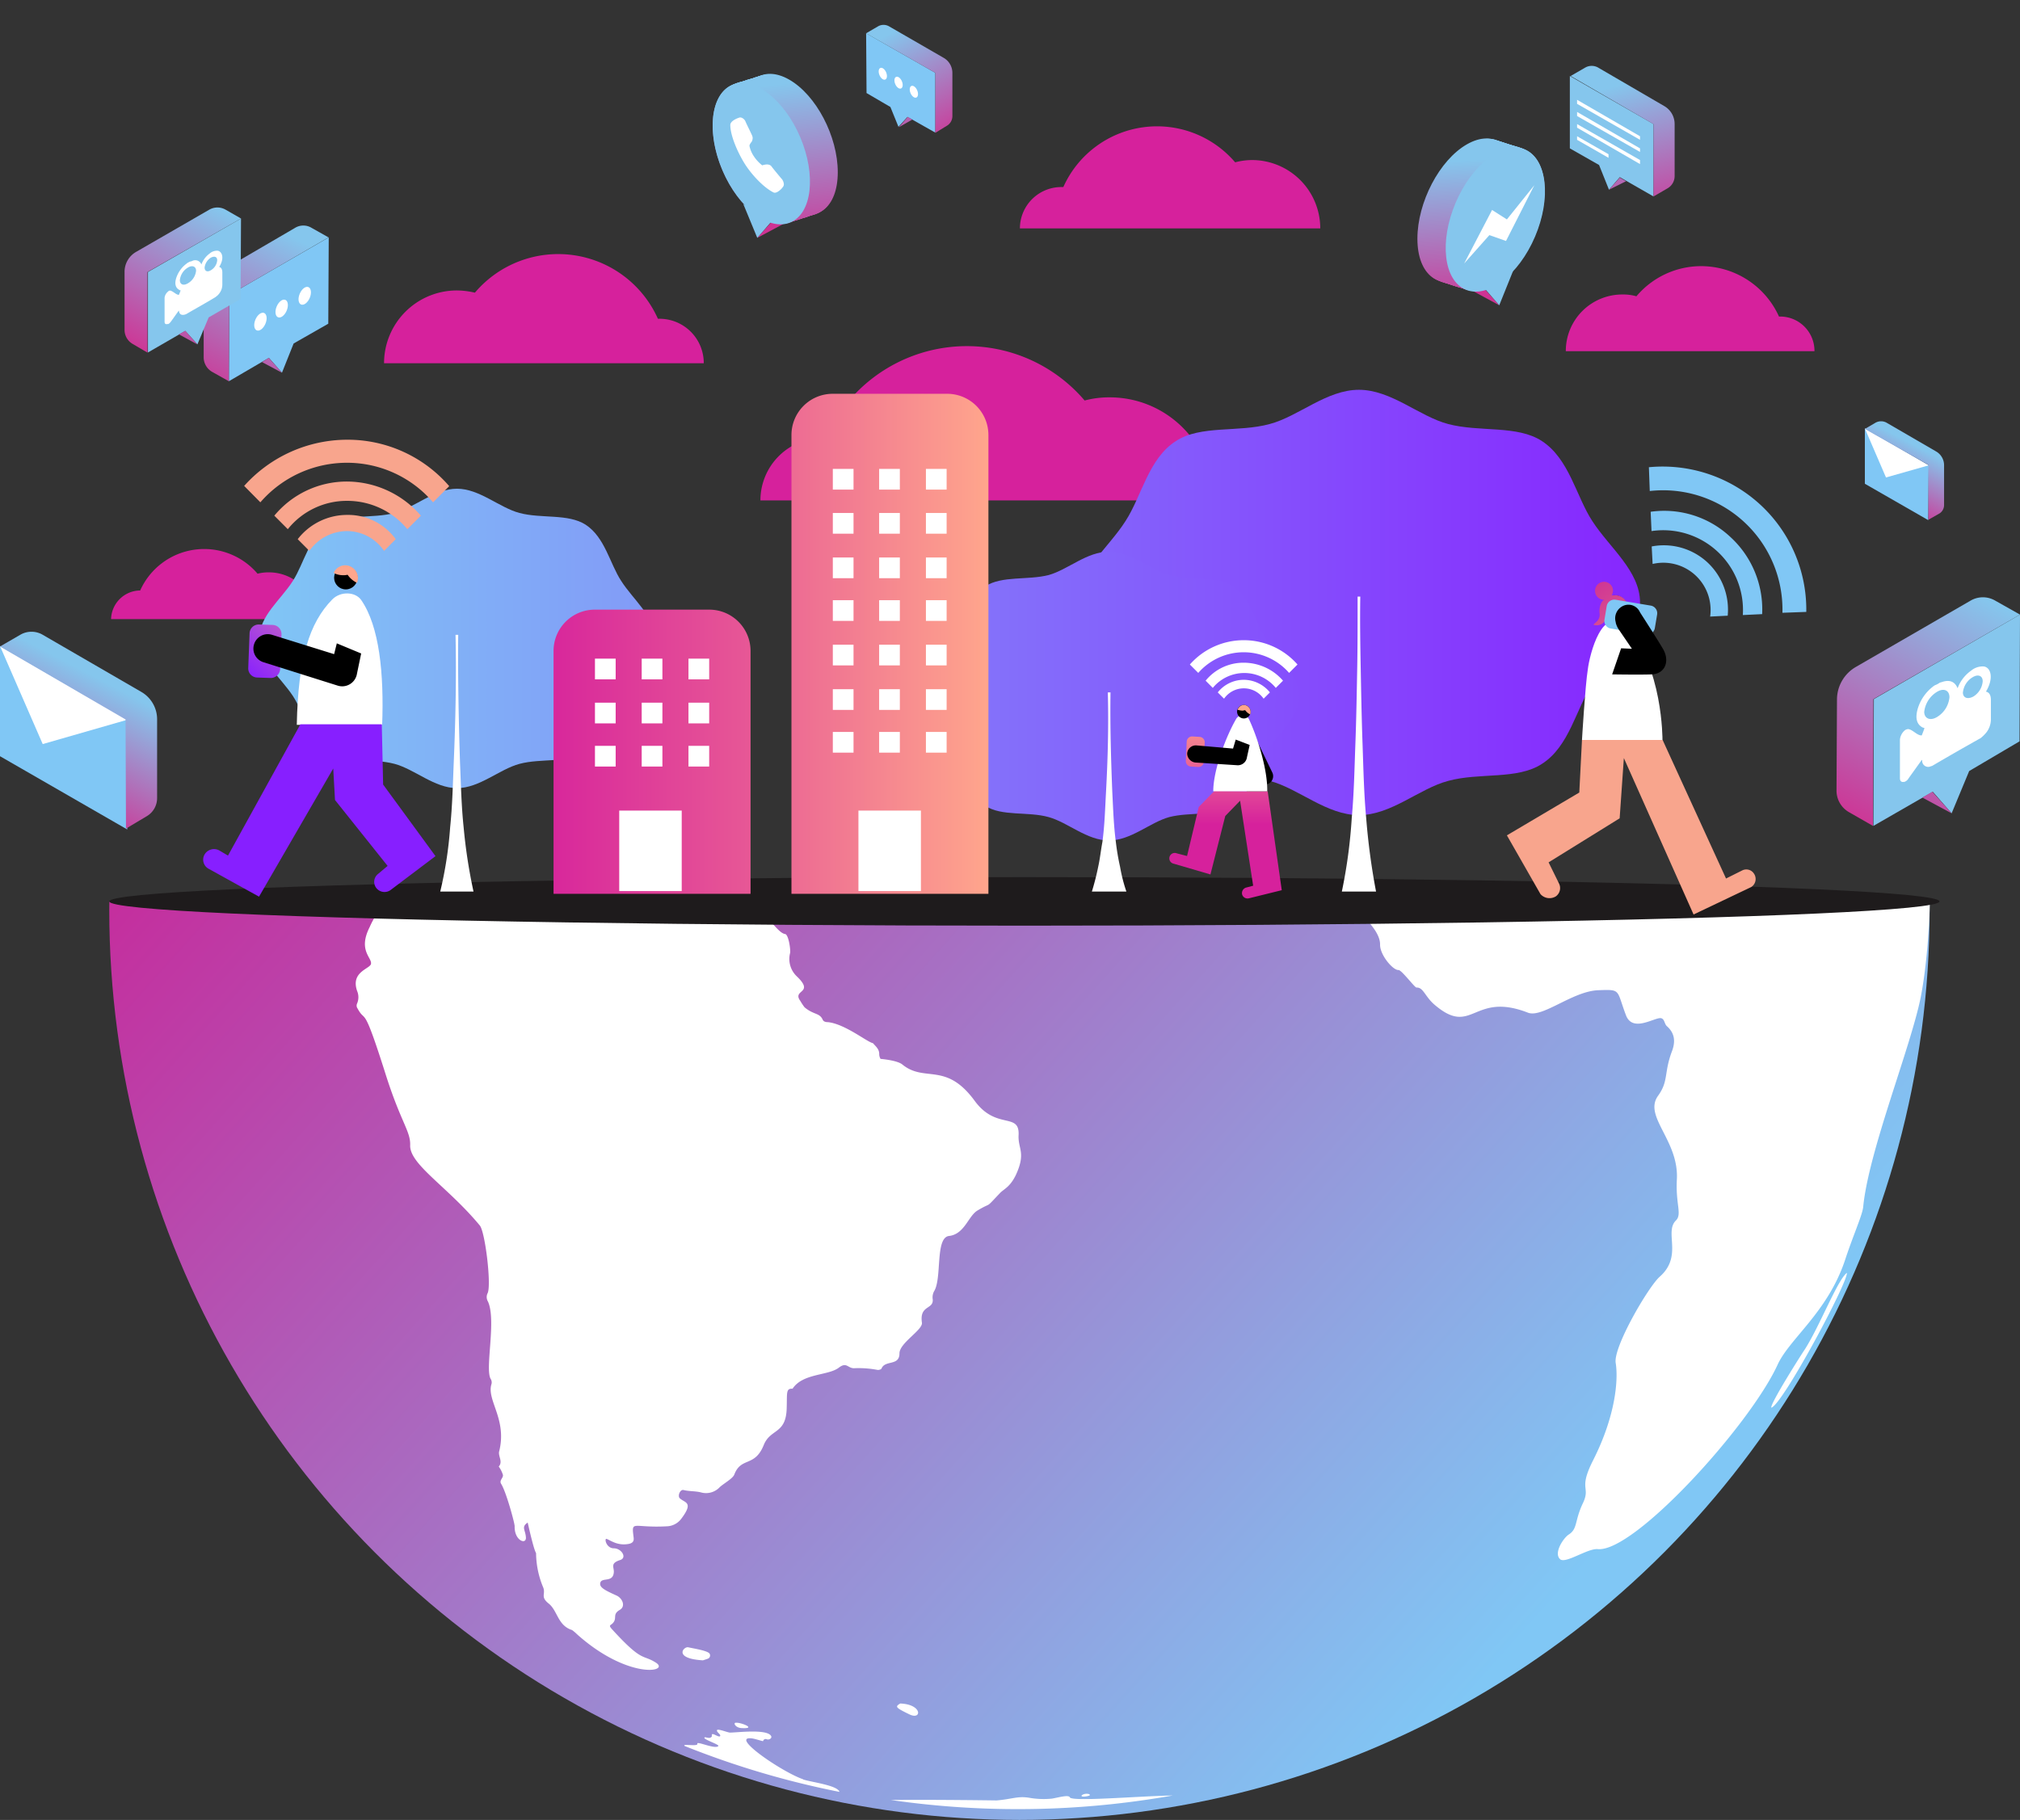 <svg id="Layer_1" data-name="Layer 1" xmlns="http://www.w3.org/2000/svg" xmlns:xlink="http://www.w3.org/1999/xlink" viewBox="0 0 481 433.46"><rect x="0" y="0" width="481" height="433.46" fill="#333333" stroke="none"/><defs><style>.cls-1{fill:none;}.cls-2{fill:#d6219c;}.cls-3{clip-path:url(#clip-path);}.cls-4{fill:url(#linear-gradient);}.cls-5{fill:#fff;}.cls-6{fill:#1e1b1c;}.cls-7{fill:url(#linear-gradient-2);}.cls-8{fill:url(#linear-gradient-3);}.cls-9{fill:#80c7f5;}.cls-10{fill:url(#linear-gradient-4);}.cls-11{fill:#f8a58d;}.cls-12{fill:url(#linear-gradient-5);}.cls-13{fill:#ffa68c;}.cls-14{fill:url(#linear-gradient-6);}.cls-15{fill:url(#linear-gradient-7);}.cls-16{fill:url(#linear-gradient-8);}.cls-17{fill:#871fff;}.cls-18{fill:url(#linear-gradient-9);}.cls-19{fill:#85c6ed;}.cls-20{fill:url(#linear-gradient-10);}.cls-21{fill:url(#linear-gradient-11);}.cls-22{fill:url(#linear-gradient-12);}.cls-23{fill:#cf3293;}.cls-24{fill:url(#linear-gradient-13);}.cls-25{fill:url(#linear-gradient-14);}.cls-26{fill:url(#linear-gradient-15);}.cls-27{fill:url(#linear-gradient-16);}.cls-28{fill:url(#linear-gradient-17);}.cls-29{fill:url(#linear-gradient-18);}.cls-30{fill:url(#linear-gradient-19);}.cls-31{fill:url(#linear-gradient-20);}.cls-32{fill:url(#linear-gradient-21);}.cls-33{fill:url(#linear-gradient-22);}.cls-34{fill:url(#linear-gradient-23);}.cls-35{fill:url(#linear-gradient-24);}.cls-36{fill:url(#linear-gradient-25);}.cls-37{fill:url(#linear-gradient-26);}.cls-38{fill:url(#linear-gradient-27);}.cls-39{fill:url(#linear-gradient-28);}.cls-40{fill:url(#linear-gradient-29);}.cls-41{fill:url(#linear-gradient-30);}.cls-42{fill:url(#linear-gradient-31);}.cls-43{fill:url(#linear-gradient-32);}.cls-44{fill:url(#linear-gradient-33);}.cls-45{fill:url(#linear-gradient-34);}.cls-46{fill:url(#linear-gradient-35);}.cls-47{fill:url(#linear-gradient-36);}.cls-48{fill:url(#linear-gradient-37);}.cls-49{fill:url(#linear-gradient-38);}.cls-50{fill:url(#linear-gradient-39);}.cls-51{fill:url(#linear-gradient-40);}.cls-52{fill:url(#linear-gradient-41);}.cls-53{fill:url(#linear-gradient-42);}.cls-54{fill:url(#linear-gradient-43);}.cls-55{fill:url(#linear-gradient-44);}.cls-56{fill:url(#linear-gradient-45);}.cls-57{fill:url(#linear-gradient-46);}.cls-58{fill:url(#linear-gradient-47);}.cls-59{fill:url(#linear-gradient-48);}.cls-60{fill:url(#linear-gradient-49);}.cls-61{fill:url(#linear-gradient-50);}.cls-62{fill:url(#linear-gradient-51);}.cls-63{fill:url(#linear-gradient-52);}.cls-64{fill:url(#linear-gradient-53);}.cls-65{fill:url(#linear-gradient-54);}.cls-66{fill:url(#linear-gradient-55);}.cls-67{fill:url(#linear-gradient-56);}.cls-68{fill:url(#linear-gradient-57);}.cls-69{fill:url(#linear-gradient-58);}.cls-70{fill:url(#linear-gradient-59);}.cls-71{fill:url(#linear-gradient-60);}.cls-72{fill:url(#linear-gradient-61);}.cls-73{fill:url(#linear-gradient-62);}.cls-74{fill:url(#linear-gradient-63);}.cls-75{fill:url(#linear-gradient-64);}.cls-76{fill:url(#linear-gradient-65);}.cls-77{fill:url(#linear-gradient-66);}.cls-78{fill:url(#linear-gradient-67);}.cls-79{fill:url(#linear-gradient-68);}.cls-80{fill:url(#linear-gradient-69);}.cls-81{fill:url(#linear-gradient-70);}.cls-82{fill:url(#linear-gradient-71);}.cls-83{fill:url(#linear-gradient-72);}.cls-84{fill:url(#linear-gradient-73);}.cls-85{fill:url(#linear-gradient-74);}.cls-86{fill:url(#linear-gradient-75);}.cls-87{fill:url(#linear-gradient-76);}.cls-88{fill:url(#linear-gradient-77);}.cls-89{fill:url(#linear-gradient-78);}.cls-90{fill:url(#linear-gradient-79);}.cls-91{fill:url(#linear-gradient-80);}</style><clipPath id="clip-path" transform="translate(-63 5.64)"><rect class="cls-1" x="82.27" y="209.06" width="448.13" height="230.76"/></clipPath><linearGradient id="linear-gradient" x1="128.88" y1="366.98" x2="458.5" y2="72.01" gradientTransform="matrix(1, 0, 0, -1, -63, 425.44)" gradientUnits="userSpaceOnUse"><stop offset="0" stop-color="#d20f8c"/><stop offset="1" stop-color="#80c7f5"/></linearGradient><linearGradient id="linear-gradient-2" x1="468.74" y1="281.95" x2="113.92" y2="281.95" gradientTransform="matrix(1, 0, 0, -1, 0, 419.8)" gradientUnits="userSpaceOnUse"><stop offset="0" stop-color="#871fff"/><stop offset="1" stop-color="#80c7f5"/></linearGradient><linearGradient id="linear-gradient-3" x1="477.78" y1="273.38" x2="122.95" y2="273.38" xlink:href="#linear-gradient-2"/><linearGradient id="linear-gradient-4" x1="-13942.44" y1="459.06" x2="-13968.51" y2="425.64" gradientTransform="translate(-13501.26 592.8) rotate(180)" gradientUnits="userSpaceOnUse"><stop offset="0" stop-color="#cf3393"/><stop offset="1" stop-color="#f8a58d"/></linearGradient><linearGradient id="linear-gradient-5" x1="1120.3" y1="264.55" x2="1142.93" y2="291.42" gradientTransform="matrix(1, 0, 0, -1, -999.12, 419.8)" gradientUnits="userSpaceOnUse"><stop offset="0" stop-color="#871fff"/><stop offset="1" stop-color="#ffa68c"/></linearGradient><linearGradient id="linear-gradient-6" x1="188.47" y1="246.4" x2="317.35" y2="246.4" gradientTransform="matrix(1, 0, 0, -1, 0, 419.8)" gradientUnits="userSpaceOnUse"><stop offset="0" stop-color="#d6219c"/><stop offset="1" stop-color="#ffa68c"/></linearGradient><linearGradient id="linear-gradient-7" x1="471.25" y1="259.68" x2="116.42" y2="259.68" xlink:href="#linear-gradient-2"/><linearGradient id="linear-gradient-8" x1="191.91" y1="272.1" x2="298.74" y2="272.1" xlink:href="#linear-gradient-6"/><linearGradient id="linear-gradient-9" x1="354.92" y1="256.73" x2="354.92" y2="217.79" gradientTransform="matrix(1, 0, 0, -1, 0, 419.8)" gradientUnits="userSpaceOnUse"><stop offset="0" stop-color="#ffa68c"/><stop offset="0.71" stop-color="#d6219c"/></linearGradient><linearGradient id="linear-gradient-10" x1="-2056.68" y1="228.3" x2="-2085.67" y2="283.93" gradientTransform="translate(-1552.03 419.8) rotate(180)" gradientUnits="userSpaceOnUse"><stop offset="0" stop-color="#cf3293"/><stop offset="1" stop-color="#85c6ed"/></linearGradient><linearGradient id="linear-gradient-11" x1="282.29" y1="330.98" x2="302.14" y2="369.08" gradientTransform="matrix(1, 0, 0, -1, -169.6, 419.8)" xlink:href="#linear-gradient-10"/><linearGradient id="linear-gradient-12" x1="-2231.68" y1="391.24" x2="-2217.92" y2="417.66" gradientTransform="translate(-1942.6 419.8) rotate(180)" xlink:href="#linear-gradient-10"/><linearGradient id="linear-gradient-13" x1="246.72" y1="364.93" x2="242.67" y2="404.81" gradientTransform="matrix(1, 0, 0, -1, 0, 419.8)" xlink:href="#linear-gradient-10"/><linearGradient id="linear-gradient-14" x1="246.93" y1="364.95" x2="242.89" y2="404.83" gradientTransform="matrix(1, 0, 0, -1, 0, 419.8)" xlink:href="#linear-gradient-10"/><linearGradient id="linear-gradient-15" x1="247.15" y1="364.97" x2="243.11" y2="404.85" gradientTransform="matrix(1, 0, 0, -1, 0, 419.8)" xlink:href="#linear-gradient-10"/><linearGradient id="linear-gradient-16" x1="247.38" y1="364.99" x2="243.33" y2="404.87" gradientTransform="matrix(1, 0, 0, -1, 0, 419.8)" xlink:href="#linear-gradient-10"/><linearGradient id="linear-gradient-17" x1="247.59" y1="365.02" x2="243.54" y2="404.9" gradientTransform="matrix(1, 0, 0, -1, 0, 419.8)" xlink:href="#linear-gradient-10"/><linearGradient id="linear-gradient-18" x1="247.81" y1="365.04" x2="243.77" y2="404.92" gradientTransform="matrix(1, 0, 0, -1, 0, 419.8)" xlink:href="#linear-gradient-10"/><linearGradient id="linear-gradient-19" x1="248.03" y1="365.06" x2="243.99" y2="404.94" gradientTransform="matrix(1, 0, 0, -1, 0, 419.8)" xlink:href="#linear-gradient-10"/><linearGradient id="linear-gradient-20" x1="248.25" y1="365.08" x2="244.2" y2="404.96" gradientTransform="matrix(1, 0, 0, -1, 0, 419.8)" xlink:href="#linear-gradient-10"/><linearGradient id="linear-gradient-21" x1="248.47" y1="365.11" x2="244.42" y2="404.98" gradientTransform="matrix(1, 0, 0, -1, 0, 419.8)" xlink:href="#linear-gradient-10"/><linearGradient id="linear-gradient-22" x1="248.69" y1="365.13" x2="244.65" y2="405.01" gradientTransform="matrix(1, 0, 0, -1, 0, 419.8)" xlink:href="#linear-gradient-10"/><linearGradient id="linear-gradient-23" x1="248.9" y1="365.15" x2="244.86" y2="405.03" gradientTransform="matrix(1, 0, 0, -1, 0, 419.8)" xlink:href="#linear-gradient-10"/><linearGradient id="linear-gradient-24" x1="249.13" y1="365.17" x2="245.08" y2="405.05" gradientTransform="matrix(1, 0, 0, -1, 0, 419.8)" xlink:href="#linear-gradient-10"/><linearGradient id="linear-gradient-25" x1="249.34" y1="365.19" x2="245.29" y2="405.07" gradientTransform="matrix(1, 0, 0, -1, 0, 419.8)" xlink:href="#linear-gradient-10"/><linearGradient id="linear-gradient-26" x1="249.56" y1="365.22" x2="245.52" y2="405.1" gradientTransform="matrix(1, 0, 0, -1, 0, 419.8)" xlink:href="#linear-gradient-10"/><linearGradient id="linear-gradient-27" x1="249.78" y1="365.24" x2="245.74" y2="405.12" gradientTransform="matrix(1, 0, 0, -1, 0, 419.8)" xlink:href="#linear-gradient-10"/><linearGradient id="linear-gradient-28" x1="250" y1="365.26" x2="245.95" y2="405.14" gradientTransform="matrix(1, 0, 0, -1, 0, 419.8)" xlink:href="#linear-gradient-10"/><linearGradient id="linear-gradient-29" x1="250.22" y1="365.28" x2="246.17" y2="405.16" gradientTransform="matrix(1, 0, 0, -1, 0, 419.8)" xlink:href="#linear-gradient-10"/><linearGradient id="linear-gradient-30" x1="250.44" y1="365.31" x2="246.4" y2="405.18" gradientTransform="matrix(1, 0, 0, -1, 0, 419.8)" xlink:href="#linear-gradient-10"/><linearGradient id="linear-gradient-31" x1="250.65" y1="365.33" x2="246.61" y2="405.21" gradientTransform="matrix(1, 0, 0, -1, 0, 419.8)" xlink:href="#linear-gradient-10"/><linearGradient id="linear-gradient-32" x1="250.88" y1="365.35" x2="246.83" y2="405.23" gradientTransform="matrix(1, 0, 0, -1, 0, 419.8)" xlink:href="#linear-gradient-10"/><linearGradient id="linear-gradient-33" x1="251.1" y1="365.37" x2="247.05" y2="405.25" gradientTransform="matrix(1, 0, 0, -1, 0, 419.8)" xlink:href="#linear-gradient-10"/><linearGradient id="linear-gradient-34" x1="251.31" y1="365.39" x2="247.26" y2="405.27" gradientTransform="matrix(1, 0, 0, -1, 0, 419.8)" xlink:href="#linear-gradient-10"/><linearGradient id="linear-gradient-35" x1="251.53" y1="365.42" x2="247.49" y2="405.3" gradientTransform="matrix(1, 0, 0, -1, 0, 419.8)" xlink:href="#linear-gradient-10"/><linearGradient id="linear-gradient-36" x1="251.76" y1="365.44" x2="247.71" y2="405.32" gradientTransform="matrix(1, 0, 0, -1, 0, 419.8)" xlink:href="#linear-gradient-10"/><linearGradient id="linear-gradient-37" x1="251.97" y1="365.46" x2="247.92" y2="405.34" gradientTransform="matrix(1, 0, 0, -1, 0, 419.8)" xlink:href="#linear-gradient-10"/><linearGradient id="linear-gradient-38" x1="252.19" y1="365.48" x2="248.15" y2="405.36" gradientTransform="matrix(1, 0, 0, -1, 0, 419.8)" xlink:href="#linear-gradient-10"/><linearGradient id="linear-gradient-39" x1="252.4" y1="365.5" x2="248.36" y2="405.38" gradientTransform="matrix(1, 0, 0, -1, 0, 419.8)" xlink:href="#linear-gradient-10"/><linearGradient id="linear-gradient-40" x1="252.63" y1="365.53" x2="248.58" y2="405.41" gradientTransform="matrix(1, 0, 0, -1, 0, 419.8)" xlink:href="#linear-gradient-10"/><linearGradient id="linear-gradient-41" x1="252.85" y1="365.55" x2="248.8" y2="405.43" gradientTransform="matrix(1, 0, 0, -1, 0, 419.8)" xlink:href="#linear-gradient-10"/><linearGradient id="linear-gradient-42" x1="253.06" y1="365.57" x2="249.01" y2="405.45" gradientTransform="matrix(1, 0, 0, -1, 0, 419.8)" xlink:href="#linear-gradient-10"/><linearGradient id="linear-gradient-43" x1="253.28" y1="365.59" x2="249.24" y2="405.47" gradientTransform="matrix(1, 0, 0, -1, 0, 419.8)" xlink:href="#linear-gradient-10"/><linearGradient id="linear-gradient-44" x1="253.51" y1="365.62" x2="249.46" y2="405.5" gradientTransform="matrix(1, 0, 0, -1, 0, 419.8)" xlink:href="#linear-gradient-10"/><linearGradient id="linear-gradient-45" x1="754.3" y1="234.25" x2="769.5" y2="263.43" gradientTransform="matrix(1, 0, 0, -1, -682.21, 419.8)" xlink:href="#linear-gradient-10"/><linearGradient id="linear-gradient-46" x1="1193.88" y1="304.68" x2="1201.47" y2="319.27" gradientTransform="matrix(1, 0, 0, -1, -682.21, 419.8)" xlink:href="#linear-gradient-10"/><linearGradient id="linear-gradient-47" x1="-1647.37" y1="341.23" x2="-1665.76" y2="376.52" xlink:href="#linear-gradient-10"/><linearGradient id="linear-gradient-48" x1="420.1" y1="351.61" x2="418.33" y2="387.55" gradientTransform="matrix(1, 0, 0, -1, 0, 419.8)" xlink:href="#linear-gradient-10"/><linearGradient id="linear-gradient-49" x1="419.89" y1="351.6" x2="418.12" y2="387.54" gradientTransform="matrix(1, 0, 0, -1, 0, 419.8)" xlink:href="#linear-gradient-10"/><linearGradient id="linear-gradient-50" x1="419.68" y1="351.59" x2="417.91" y2="387.53" gradientTransform="matrix(1, 0, 0, -1, 0, 419.8)" xlink:href="#linear-gradient-10"/><linearGradient id="linear-gradient-51" x1="419.47" y1="351.58" x2="417.7" y2="387.52" gradientTransform="matrix(1, 0, 0, -1, 0, 419.8)" xlink:href="#linear-gradient-10"/><linearGradient id="linear-gradient-52" x1="419.26" y1="351.57" x2="417.49" y2="387.51" gradientTransform="matrix(1, 0, 0, -1, 0, 419.8)" xlink:href="#linear-gradient-10"/><linearGradient id="linear-gradient-53" x1="419.05" y1="351.56" x2="417.28" y2="387.5" gradientTransform="matrix(1, 0, 0, -1, 0, 419.8)" xlink:href="#linear-gradient-10"/><linearGradient id="linear-gradient-54" x1="418.84" y1="351.55" x2="417.07" y2="387.49" gradientTransform="matrix(1, 0, 0, -1, 0, 419.8)" xlink:href="#linear-gradient-10"/><linearGradient id="linear-gradient-55" x1="418.63" y1="351.54" x2="416.86" y2="387.48" gradientTransform="matrix(1, 0, 0, -1, 0, 419.8)" xlink:href="#linear-gradient-10"/><linearGradient id="linear-gradient-56" x1="418.31" y1="351.53" x2="416.54" y2="387.46" gradientTransform="matrix(1, 0, 0, -1, 0, 419.8)" xlink:href="#linear-gradient-10"/><linearGradient id="linear-gradient-57" x1="418.1" y1="351.51" x2="416.34" y2="387.45" gradientTransform="matrix(1, 0, 0, -1, 0, 419.8)" xlink:href="#linear-gradient-10"/><linearGradient id="linear-gradient-58" x1="417.89" y1="351.5" x2="416.12" y2="387.44" gradientTransform="matrix(1, 0, 0, -1, 0, 419.8)" xlink:href="#linear-gradient-10"/><linearGradient id="linear-gradient-59" x1="417.68" y1="351.49" x2="415.91" y2="387.43" gradientTransform="matrix(1, 0, 0, -1, 0, 419.8)" xlink:href="#linear-gradient-10"/><linearGradient id="linear-gradient-60" x1="417.47" y1="351.48" x2="415.7" y2="387.42" gradientTransform="matrix(1, 0, 0, -1, 0, 419.8)" xlink:href="#linear-gradient-10"/><linearGradient id="linear-gradient-61" x1="417.26" y1="351.47" x2="415.49" y2="387.41" gradientTransform="matrix(1, 0, 0, -1, 0, 419.8)" xlink:href="#linear-gradient-10"/><linearGradient id="linear-gradient-62" x1="417.05" y1="351.46" x2="415.28" y2="387.4" gradientTransform="matrix(1, 0, 0, -1, 0, 419.8)" xlink:href="#linear-gradient-10"/><linearGradient id="linear-gradient-63" x1="416.84" y1="351.45" x2="415.07" y2="387.39" gradientTransform="matrix(1, 0, 0, -1, 0, 419.8)" xlink:href="#linear-gradient-10"/><linearGradient id="linear-gradient-64" x1="416.63" y1="351.44" x2="414.86" y2="387.38" gradientTransform="matrix(1, 0, 0, -1, 0, 419.8)" xlink:href="#linear-gradient-10"/><linearGradient id="linear-gradient-65" x1="416.42" y1="351.43" x2="414.65" y2="387.37" gradientTransform="matrix(1, 0, 0, -1, 0, 419.8)" xlink:href="#linear-gradient-10"/><linearGradient id="linear-gradient-66" x1="416.21" y1="351.42" x2="414.44" y2="387.36" gradientTransform="matrix(1, 0, 0, -1, 0, 419.8)" xlink:href="#linear-gradient-10"/><linearGradient id="linear-gradient-67" x1="416" y1="351.41" x2="414.23" y2="387.35" gradientTransform="matrix(1, 0, 0, -1, 0, 419.8)" xlink:href="#linear-gradient-10"/><linearGradient id="linear-gradient-68" x1="415.79" y1="351.4" x2="414.02" y2="387.34" gradientTransform="matrix(1, 0, 0, -1, 0, 419.8)" xlink:href="#linear-gradient-10"/><linearGradient id="linear-gradient-69" x1="415.58" y1="351.39" x2="413.81" y2="387.33" gradientTransform="matrix(1, 0, 0, -1, 0, 419.8)" xlink:href="#linear-gradient-10"/><linearGradient id="linear-gradient-70" x1="415.37" y1="351.38" x2="413.6" y2="387.32" gradientTransform="matrix(1, 0, 0, -1, 0, 419.8)" xlink:href="#linear-gradient-10"/><linearGradient id="linear-gradient-71" x1="415.16" y1="351.37" x2="413.39" y2="387.31" gradientTransform="matrix(1, 0, 0, -1, 0, 419.8)" xlink:href="#linear-gradient-10"/><linearGradient id="linear-gradient-72" x1="414.95" y1="351.36" x2="413.18" y2="387.3" gradientTransform="matrix(1, 0, 0, -1, 0, 419.8)" xlink:href="#linear-gradient-10"/><linearGradient id="linear-gradient-73" x1="414.74" y1="351.35" x2="412.97" y2="387.29" gradientTransform="matrix(1, 0, 0, -1, 0, 419.8)" xlink:href="#linear-gradient-10"/><linearGradient id="linear-gradient-74" x1="414.53" y1="351.34" x2="412.76" y2="387.28" gradientTransform="matrix(1, 0, 0, -1, 0, 419.8)" xlink:href="#linear-gradient-10"/><linearGradient id="linear-gradient-75" x1="414.32" y1="351.33" x2="412.55" y2="387.27" gradientTransform="matrix(1, 0, 0, -1, 0, 419.8)" xlink:href="#linear-gradient-10"/><linearGradient id="linear-gradient-76" x1="414.11" y1="351.32" x2="412.34" y2="387.26" gradientTransform="matrix(1, 0, 0, -1, 0, 419.8)" xlink:href="#linear-gradient-10"/><linearGradient id="linear-gradient-77" x1="413.9" y1="351.31" x2="412.13" y2="387.25" gradientTransform="matrix(1, 0, 0, -1, 0, 419.8)" xlink:href="#linear-gradient-10"/><linearGradient id="linear-gradient-78" x1="413.69" y1="351.3" x2="411.92" y2="387.23" gradientTransform="matrix(1, 0, 0, -1, 0, 419.8)" xlink:href="#linear-gradient-10"/><linearGradient id="linear-gradient-79" x1="413.48" y1="351.29" x2="411.71" y2="387.22" gradientTransform="matrix(1, 0, 0, -1, 0, 419.8)" xlink:href="#linear-gradient-10"/><linearGradient id="linear-gradient-80" x1="457.49" y1="371.6" x2="448.53" y2="405.17" gradientTransform="matrix(1, 0, 0, -1, 0, 419.8)" xlink:href="#linear-gradient-10"/></defs><path class="cls-2" d="M244.07,113.54H351.79A24.52,24.52,0,0,0,327.27,89a22.61,22.61,0,0,0-6,.75,36.83,36.83,0,0,0-61.68,8.89h-.43A14.9,14.9,0,0,0,244.07,113.54Z" transform="translate(-63 5.64)"/><path class="cls-2" d="M89.45,141.81h48.72A11.13,11.13,0,0,0,127,130.68a10.45,10.45,0,0,0-2.67.32,16.69,16.69,0,0,0-27.95,4h-.22A7,7,0,0,0,89.45,141.81Z" transform="translate(-63 5.64)"/><g class="cls-3"><circle class="cls-4" cx="242.75" cy="216.73" r="216.73"/><path class="cls-5" d="M281.55,26.81c-1.93.53-1.93,1-5.25-1.93-1.07-1-2.25-.43-2-2,.32-4.5-2.36-2.79-4.61-3.86-1.6-.75,2.36-2.89,4.71-1.71a2.78,2.78,0,0,0,3.32-.43c.65-.53,5-1.28,5-1.93,0-1.28-3.54.11-4.71-.43-2.15-1.07,5.78-2.35,5-4.17-.22-.64-.86-.22-1.29-.22-.1,0-.64-.1-.21.33s-1.18,1-1.71.53a2.53,2.53,0,0,0,.1-.43c-.1-.85-.43-1.17-1.07-.75-2.25,1.5-3.32.86-5.25,2.89-1.28,1.4-8-.1-8,2.36,0,2.68.54,4-2.46,4.07-1.07,0-1-1.5-1.93-1.39-5.14.64-3.74.75-4-.32-.53-2.25,1.61-.65,3.32-2.47-2.57-1-26.23,4.61-24.09,7.39.32.43-2.46,2.89-2.89,3.32.75.43,1.5.22,1.82,1.07s1.28,1.82.64,3.11a.92.92,0,0,0,.11.75c2.67,4.07,1.18,1.71,3.53,3.32,2.14,1.5-4.5,3.42-2.46,5.24a.87.87,0,0,1-.32,1.4c-.86.32-2.36.1-2,1s-.64,1.5,0,2.14c1.07-.21,3.64-.53,4.61-2.57.75-1.5,2.35-2.46,3-4.07.33-.64,1-.64,1.61-.64,4,.11,11-2.89,10-6.85-.54-1.93,2.46-1,5.67-4.07,7.82-7.5,5.36-2.14,10.5-2.36.53,0,1.28.86,1.28,2.14,0,1.72,2.14,1.61,1,3-1.72,1.82-3.11,2.57-2.25,3.53s.43,1.83,2.14,1.5c5.68-1.07,8.89-6.85,7.39.75-.32,1.82,1,4.5-1,6.21-.53.43-.42,1-.1,1.61,2,4,5,2.89,4.39,5-.64,2.36,3.21,1.61,1.5,4.5-.22.32-.54,1.61-.75,1.82-.54.43-1.18.75-1.61,1.18s-.32,1.28-.75,1.82c-.85,1.18-2.89.86-1.6,2.35.85,1,.42,1.93,3.42,2,1.07,0,1.61.86,1,1.71-2.15,3.11,2.46,5.89-2,7.28-.86.22-1.28-.85-1.5-1.71-.43-2-1.5-.11-2.78-1.5-1.61-1.71-10.82-1.39-8.89-3.43.86-.85,2-1.17,2.68-2.24a90.75,90.75,0,0,0,7.39-5.79c-2.9-1.71-5.68,2.36-10.28,1.29C266.88,55.61,265,55.4,263,55c-2.24-.53-3.21-3.53-12.63,1.29,3.43.1,3.43-.65,7.92,0,2.14.32,1.72,2.89.65,2.89-1.83,0-2,1.82-3.11,2.67-1.82,1.61.54,5,2.68,5.36,2.35.32,1.6-.22,5-2.25,1.18-.64,1.82-.11,1.71.43-.53,3.64.32,2.89-3.32,3.53-2.35.43-1.92,1.07-4.39,1.18-1.71,0-3.32.64-5,.53-.75,0-1.5.65-2.25,1-2.57,1.28-4.71.64-3.85-1,1.71-3.1,2-1.71,3.21-2.89-1.93-1.07-3.43.75-5.89.75-4.5,0-9.32.65-10.17,4.82-.65,3.21-4.82.75-7.71,2.79a3.51,3.51,0,0,1-1.5.32c-3-.32-3,3.1-6.53,3.53a.8.8,0,0,0-.65.64c-.21,1.18-2.57,3-3.53,3.54-3.85,2.14-2.36,7-5.67,6.64-.65-.11-.86,0-1.08.64-.75,2.14-2.67.21-5.35,2.25a.86.86,0,0,1-.43.21c-2.57-.11-3.32,1.71-7.06,3-12.21,4.17-6.11,21.09-14.14,24.31-3.53,1.39-2-9.32-1.71-10.82,1.07-4.5,2.35-1.28,1.71-7.39-.11-.75-1.82-.1-2.57-.1-2.14,0,.21-3.54-4.18-3.75-1.82-.11-3.42-1.93-4.39,0-.21.43-.32,1.39-.85,1.5-7.18.64-2.36-.75-5.46-2.25-1.07-.54-3-2-4.39-1.07-4,2.57-5.14.75-8.14,4.92-2.46,3.43-1.29,4.39-3.21,5.68-5.79,4-14.57,27.62-4.18,26,2.25-.32,1.5,1.18,3.64-.54,6-4.71.64-6.31,9.1-6.53,1.39,0,2.57.86,3.86,1.29.64.21.53,2.35-.86,3.21a7.25,7.25,0,0,0-3.21,4.5c-1.07,3.21-3.43,3.32-4.18,6-1.82,5.89-7.17,4.61,5.14,7.6,3,.75.54,2.36,2.36,3.22,3.42,1.6-7.07,14.45-4.5,19.59,1.29,2.57,1.71,8.35,6.32,4.93,1-.75,1.93-1.07,2.89-.11,4.6.75,3.32,7.39,6.75,4.28,1.17-1.07,1.07-1.71,1.92-1.71,1.07.11,1-.86,1.39-1.82,2.25-5.89,5.25-.53,11.68-5,2.78-1.93,5.56,1,4.49,1.82a15,15,0,0,1-2.67,1.82c-1,1,2.89,1.82,3.74-1.07.54-1.72,2.9-1,2.9.32,0,1.07.42,1.39,2.89,3,1.39.85.53,1.18,1.17,3.1a.72.72,0,0,0,.54.43c2.68.32,4.07-.21,6,1.71,3.42,3.54,4.39-.53,10.28,1.5,1,.32,1,.32,1.07,1.4.1,1.49,1.28,1.6,1.82.85.75-1.07.21-3.21,3.32-1.07.85.54,0,2.36-.86,2.68-.64.21-.54.75-.21,1.28,1.71,2.57-.22,2.57,3.21,4.82,4,2.68,3.32,6.21,5.89,8.46,3.64,3.32-2,2.14,10.6,4.71,5.67,1.18,8.67,7.93,10.92,8.25.86.1,1.39,4,1.18,4.6a5.69,5.69,0,0,0,1.71,5.57c4.18,4.07-1.28,3,.75,5.78a12.56,12.56,0,0,0,1,1.5c2.15,1.82,3.54,1.29,4.29,2.89.21.54.75.65,1.28.65,4.07.42,9.43,4.81,10.71,5,.64.75,1.5,1.39,1.5,2.57a2.22,2.22,0,0,0,.32,1.18s4.07.32,5.25,1.39c5.35,4.28,10.28-.75,17.13,8.56,5.14,7.07,10.71,2.68,10.49,8.14-.21,3.32,1.82,4.18-.64,9.53-1.39,2.89-2.78,3.32-3.75,4.29-3.85,4.06-1.71,2-5.35,4.17-2.25,1.29-3.1,5.68-6.85,6.1-3.32.43-1.61,10.07-3.54,13.18a3,3,0,0,0-.32,1.92c.22,2.47-3.21,1.29-2.57,5.57.22,1.71-5.35,4.82-5.35,7.28,0,3.11-3.43,1.5-4.28,3.64-.11.22-.65.32-.86.32a24.34,24.34,0,0,0-5.57-.42c-1.61.1-1.82-1.61-3.75-.11-2.57,1.93-8.56,1.28-11,5-1.6-.11-1.28,1-1.39,4.5-.11,6.42-3.85,4.92-5.46,8.89-2.14,5.35-5.35,2.78-7,7-.32,1-2.68,2.25-3.53,3.1a4.46,4.46,0,0,1-4.5,1.18c-1.39-.32-2.68-.21-4.07-.54-.86-.21-1.5,1.5-.86,2,1.18,1.07,3.32.86.33,4.82a4.48,4.48,0,0,1-3.54,1.82c-8.14.43-8.35-1.61-7.82,2.68.11.85-.21,1.28-1.07,1.49-2.67.54-4.28-.75-5.35-1.17-.64-.22-.11,2.24,1.71,2.24s3.22,2.25,1.5,2.79c-2.35.75-1.5,1.61-1.5,2.78-.1,2.68-2.78,1.29-3.21,2.57-.32,1.07.75,1.72,3.86,3.11,1.39.64,2.24,2.57.75,3.42-1.83,1.08-.54,1.93-1.61,3.11-.54.64-1.18.43-.22,1.5,7.29,8,7.18,5.89,10.39,7.92,3.64,2.25-6.53,4.18-18.74-6.74a10.07,10.07,0,0,0-1.18-1c-3.42-1.07-3.42-4.6-5.56-6.31s-.54-2.25-1.4-4.07a21.52,21.52,0,0,1-1.6-7.93c-.64-1.07-1.93-7.06-2-7.28-1.6,1.07-.53,1.71-.42,3.54s-2.79.74-2.68-2.68c0-.75-2-8.14-3.21-10.07-.54-.85.53-1.39.42-2.14a6.88,6.88,0,0,0-1-2c1.07-1.18-.21-2.47.11-3.64,1.93-7.71-3.11-12.21-1.82-16.07a1.56,1.56,0,0,0-.22-1.17c-1.39-2.47,1.4-14-.64-18.42a2.07,2.07,0,0,1-.11-1.93c1-1.71-.53-14.56-1.82-16.17-7.71-9.31-16.81-14.56-16.59-19.17.1-3.31-2.25-5.46-5.89-17-5.46-17.24-4.61-11.78-6.64-15.53a1.17,1.17,0,0,1-.11-1.18,3.8,3.8,0,0,0,0-3c-1.61-4.71,3.32-5.25,3.32-6.54.11-1.49-3.1-3.21-.32-8.67a18.56,18.56,0,0,1,2.35-4,1.51,1.51,0,0,0,.22-.75c.11-2.89,2.25-.86,3.43-3.11s1.71-3.64,2.67-3.85c1.5-.32,3.54-2.57,3.21-3.53-.53-1.4.65-5.89,1.29-7.18,1.61-2.89-1-5.14-1.07-10,0-1.07-.54-3.1-1.71-2.25-4,2.57-.65,3.75-3.22,4.61-3.32,1.07-3-4.82-5.56-5.25-.86-.1-2.68-1.92-2.57-2.78.74-3.86-3.65-3.75-3.65-7,0-1.18,1.4-1.61.22-6.21-.43-1.82-1.39-3.64-1.29-5.68,0-.21-.21-.53-.42-.53-2.47-.75-4.72-4.18-4.93-4.29-5.14-2.24-1-13.06-7.07-11-4.6,1.61-12.2-19.59-7.49-24.2,3.53-3.42,4.82-19.06,5.78-20.13.75-1,3.53-8.67,3.21-9.74-.53.43-7,13.81-7.07,16.17,0,.86-1.17,3.64-2.35,3.53-.54-.75.11-1.5.21-2.14,2.47-11.67,3.22-5.67,4.18-12.42,1-6.32,3-3.75,4.28-8,7.6-24.95,53.54-69.28,108.47-85.56,2.15-.64,16.07-4.5,16.82-4.28s-.54.43-.11.75c.85.75,1.39.43.53,1.39C259-1.78,257.67-.6,257.56,0c.22,0,.32.11.54.11,5.78-1.61,5.57-1.4,5.67-2.15.11-1.28,10.82-2.78,11.89-2.57.43.11.43,1.08-.54,1.4-3.32,1.28-3.85,1.92.65,2,1.82.11.21,1-.86,1-8.78.32-6.1,5.35-16,4.39-.86-.11-1.18,1.17-.54,1.6a3.28,3.28,0,0,0,3.43,0c2.89-2,4.07-.32,9.95-2.35C272,.36,274.27.36,279.62.15a1.52,1.52,0,0,1,1.5.64c.86,1,3.86-.11,2.36-.86a4.62,4.62,0,0,1-.54-.32c.54-1.5-.86-.53-3.1-1.28a9.2,9.2,0,0,0-3-.65.51.51,0,0,1-.32-.21c1-1.07,5.46-3.53,10.28-2.57,1.39.32,5.14.32,5.46.53-.43.65-3.32,1-4.82.11a2.83,2.83,0,0,0-3.32.75c1.18.43.86.32,1.28.64-.21.43-.1.75.32.65,2.47-.43,4.4,1.82,7.18.42.64-.32.11-.42-.11-.64-.85-1,1-1.07,3.64-1.5,1.18-.21,0,1,.86,1.4,0,0,13.49-2.36,24,1.39C322,.47,323.85-.92,325,0c.75.64,1.5-.21,2.25.21,1.29.65,1.61-.42,2.68-.42a64.66,64.66,0,0,1,6.64.64c6.1,1.28,3.1,3.1,7.17,2.67,1.5-.1,3.21,0,2.68,1.18-1.71,3.75-1.18,2.89.11,3.86,1,.75,2.14,1.39,2.24,2.89.11,1.28,1.93.64,1.08,2.14-.33.54-.33,1.39-.75,1.71-1.07.75-.86,3,.42,3.64.43.22,1,1.4.65,1.72-4.93,5.78-11.89,2.14-14.35,4.82-4.29,4.71-10.5.42-11.67,4.49-.86,2.68-2.47,1.5-4.29,4.71a22.43,22.43,0,0,1-3.21,4,2.14,2.14,0,0,1-1.39.42c-3.64-.74-2.14-3.53-4.82-3.1C307,36.12,307,32,305.75,31c.21-1.08-1.39-4.4-.32-5.89.75-1.08-1.82-1.93.32-3.64.21-1.93,1.93-2.47,3.32-3.11s2.68.75,3.53-1.71c-2.25-.11-2.78.85-4.07.1-1.82-1.17,1.82-2.35,3-2.89s-2.89-.53-1.28-1.6A5.11,5.11,0,0,0,312,6.57c-.54-1.82-3.53-1.07-5.78-1.93a1,1,0,0,1-.32-1.92c1-.33,1.28-1.18,1.82-1.93,5.89.43,7,.86,7-.11-.11-1.5-1.18,0-5.25-.43a1.7,1.7,0,0,0-1.61.65c-3.64.21-5.14.21-6,.64-2.25,1.18-4,.21-4.93.53-.43.11-.64.75-1,1-3,1.6-8.78-.75-10.07-1.72-.11-.1-.64,0-.64.11.11,1.07-.64.64-2.14,1.71-5.68.22-5-.85-10.6,3.11-1.5,1.07.32,1-1.29,2.68-.75.85,1.93.85,4.18-.65,1.93-1.28-4.93-1,7.71-5.14,6.64-.53,3.64.43,6.64,1,1.17.21,4.17,1,3.53,2-2.14,3.86.75,1.93.32,3.75-.11.54.43.64.75,1,1.29,1.29-.11,3.54-1.93,3.43-1.6,0,1.5,2.25,1.72,3.32s3.42,1.61.75,2.68c-4.29,1.6-7,3.42-6.75,0,.11-2.25-3-1.07-2.14.75,1.93,3.85.11,3.53-.86,4.07-1.93,1.07-2.35,1.71-3.1.32-.11-.22-.75-.22-.65.21a3.76,3.76,0,0,0,.22,1.18ZM135.92,86.88c.54-.53,3.53-5.78,4-6.42s0-1.29-.21-1C138.81,80.46,135,86.13,135.92,86.88ZM255.74,4c1.18-.75.75-.64.32-1.07-1.17-1.07-3-.21-2.14.21A9,9,0,0,0,255.74,4Zm33.73-4c.11-.64-.21-1.07-1-.75C289.15.57,289,.25,289.47,0ZM294,1.43a2.58,2.58,0,0,0-1.18-.64c-.11,0-.21.11-.43.21C292.9,1.65,293.43,1.75,294,1.43Zm120.36,24.2c-.86-1.6-4.39-2.35-3.86-3.85a3.74,3.74,0,0,0,2.14,1.07c.54.1-.53-1.18-2.14-1.5.32-3.64-4-3.43-4.92-4.82v.11c2-1.93,31.48,16.17,52.57,37.15,37.59,37.27,52.69,81.6,52.26,83.52-1.39-1-3.64-7.38-3.64-6.31s20,40,12.31,65.74c-.53,1.72,0,4.39.64,5,1.18-1.07,1.18-4.5,2.14-5.57,1.18,2,1.08,22.38-1.49,35.66-2.36,11.88-12.43,36.72-13.71,50-.21,2-2.36,6.64-4.39,12.85-4.18,12.32-13.17,18.53-16,24.74-6.63,14.45-34.15,44.76-42.83,43.9-2.35-.21-7.49,3.43-8.88,2.46-1.72-1.39.64-5,1.92-5.89,2.25-1.39,1.39-3.21,3.43-7.49,1.93-4.07-1.18-3.11,2.46-10.28,5.36-10.6,6-19.17,5.36-23.13-.65-3.75,7.81-18.21,10.49-20.56,5.57-4.93,1-10.6,3.85-13.39,1.5-1.49-.1-3.85.22-9.74.53-9.32-8-15-4.5-19.92,2.57-3.53,1.39-5.46,3.32-10.6.86-2.25.75-4.28-1.18-6-.64-.54-.53-1.82-1.5-1.93-1.6-.11-6.64,3.43-8.24-.64-2.36-6.21-1.07-6.21-6.75-6-6.1.32-13.17,6.64-16.59,5.35-13.18-5.14-13.18,5.89-22.28-1.92-2.25-1.93-2.67-4.18-4.28-4.07-.43,0-3.53-4.18-4.28-4.18-1.29.11-4.39-3.53-4.39-6,.1-4.17-6.54-8.45-6.86-10.6-.43-2.78-2.46-1.07-3.21-3.1-.43-1.29-1.18-.64-1.07-2.14.43-6.64.54-4.61-1.18-8-1-2,2.79-3.22,2.46-6.32-.21-2.36,3.86-5.78.86-10.6-.75-1.18-.21-1.29,0-2.36.75-2.78.64-1.71-.64-3.32-3.43-4.39-.54-5,1.61-10.28,2.14-5.46,4.17-3.53,4.17-7.28,0-4.6,3.53-3.21,4.07-6.85s3.21-2.46,4.28-3.11c10.82-7,2.79-8.14,5.79-12.74a3.74,3.74,0,0,0,.42-1.18c.43-4.71,5.68-4.39,6.54-7.49,1.71-6,.53-5.36-1.18-7.82-1.93-2.78-5.89,1.93-6.75-3.43-.64-4.28-3-2.67-2.35-6.1.21-1.18,1.07-2.36.21-3.43a1.22,1.22,0,0,1-.21-.32c1.39-1.5-.43-2.67-.54-4.07-.11-3-2.68-4.17-1.18-5,4.71-2.89,2.57-.21,6.21-1,2.15-.43,2.25.85,4,.64a12.46,12.46,0,0,1,5.24.75,1.45,1.45,0,0,0,1.82-1.71c-2.89-9.53-3.64-7.39-4.49-8.57-3.11-4.39-5.36-2.14-7.5-5.25-1.61-2.35,2.89-1.6,4-1.28a.92.92,0,0,0,.86-.32c.43-.54-.64-1.4-.64-2-.11-1.82,3.1,1.39,3.53,0,.21-.75.86-1,1.39-1.39.75-.64.11-2.68-.75-2.25-.21.11-.43.43-.64.32-2.14-.64-4.18.86-6.32.32a1.12,1.12,0,0,0-1.07.43c-.75,1.07-4.92,1.39-3.75-1.82.11-.43,1-.75.54-1.28-.86-1-1.93.1-2.57-1.29s1.71-1,.43-2.68-1.5-1.6.1-2c.65-.21.86-.64.43-1.07-2.14-2.46-4.28-2.46-4.39-1.71-.32,4.28.43,1.71,1.18,5,.32,1.71-.21,1.28-2.78,2.46-2.15,1-2.79,1.93-5,0-1.71-1.39,1-3.64-.75-4.28-1.07-.43-1.5-2.36-1.39-2.79.32-1.07,2.25.65,2.14-1.28,0-.21-.1-.54-.1-.75,0-1,3.42-1.5,5.35.32.86.75.86-1.18.32-1.07-2.14.21-1.07-1.39-2.25-2-2-1.18-2-6.43-1.18-6.54,4.61-.85,2,1.93,3.32,2,2.47.43,3.65-.43,3.75,3.1.11,2.15,7.07,6.21,9.21,9a3.18,3.18,0,0,0,2.14,1.28c4.39,1.18,1.39,4.93,4.29,5.46,2.35.43,1.92-2.14,3.32-2.46.64-.11.85-1.39.53-1.93s-1.39-1.07-.86-1.92c.22-.43,1.18-.54,1.82-.75,4-1.5,1.61-.65-3.32-8-.74-1.07-.64-1.29.33-2.36,1.39-1.61,1.71,1.29,3.85,2.46.43.22.43.65.32,1.18s1.07,1.29,1.39.64c1.5-2.78,1-1-6.85-8.35a1.13,1.13,0,0,0-1.5.54c-.21,1.07.22,4-4.71.85-1.61-1-1-2.78-4.07-4.6-1.71-1-3.42-4.18-3.21-4.93.53-2.14,1.93-1.82,1.28-5.78-.42-2.46-2.24-3.1-3.21-6.64-.53-2-4.17-2.25-2.78-3.1.43-.22.1-.54,0-.86-.32-1.28.43-.53,1.07-1.61.21-.42.11-1.07.32-1.39,1.82-2.35,4.39,1.18,10.07,1.61,1.49-.54,9,2.46,9.1,2.46.32.86,1.82,1.61,2,1.29S415.61,25.42,414.33,25.63Zm73.35,87.27c-2.68-1.07-.43,3.75-3.75,1.18-1.29-1.07-1.29-1.07-1.82.75s-2-1-4-1.39c-1.72-.43-4.5-5-4.93-6.21-1.28-3.11-1.5-1.08-2.78-3.54-.65-1.18-.43-2.57-2.79-2.89-1.82-.32-.53,1.93-1.5,2.46-.53.22-.64.54-.21,1,1.82,2.46,1.82,3.1,3,3.21,1.5.21,2.89,3.11,1.6,4,.11,2.89.22,1.71.65,3.11,0,.1-.22.53-.33.53-4-.85-1.28-.21-6.21-6.32-3.21-4.06-5.67-5.24-6.1-7.38-1.18-4.93-9.64-7.71-10.81-8.68-3.75-3.21-3-4.49-4.29-3.64s-1.71-2.78-2.78-1.71,1.18,4.17,2.57,4.82c2.68,1.18,2.78,4.07,6.21,5.57,4.18,1.71,1.71,1.17,4,2.46,3.21,1.82,4.61,2.35,5.68,4.17.21.43-.22,1.08-.75.65-.43-.22-1.93-1.4-2.15-1.07-.53.85.43,1.82,1.18,2.46,1.29,1,1,2,.65,4.82-.22,1.6-1.5.85-.86,2.35a14.05,14.05,0,0,1,.86,2.14c.85,3.11-9.21-2.89-7.39-4.06s1.6.32,4.49-.75c4-1.4-3.53-8.14-7.17-9.53-8.67-3.11-10.92-13.07-13.81-8.89-3.22,4.71-3.22,2.89-4.82,2.57-2.57-.54-5.25-1.18-3.21,2.89s-2.36,1.5-4.29,8.24c-.85,3.32,1.93,2,.75,4.93-.75,1.61-.43,2.68-1.28,3.11-2.89,1.39.85,3.64-6.11,2.67-1.82-.21-3.85,1.5-3.42,2.14,2.14,2.9,3,2,7,2.47,2.78.21,1.6.21,6.85-3.11,2.68-1.71,8.35-2.68,9.74-2.25,2.9,1,2.9-.64,4.5-.53,2.89.1,4.18.43,5-.75,1.4-1.93,2.36,1.5,3.86.53.32-.21,1.28,1.18.86,2-1.07,2.46,4.07,3.1,1.71,7.71-.54,1.07-.43,1,2.25,2.57.64.43,3.53,2.25,4.07,1.71s1.92.43,3.53.75c4.07.75,1.82,4.28,6,4.82,3.53.43,3.85,2.14,5.24,2.46a1.16,1.16,0,0,0,1.29-1.71c-1.61-4-2.89-5.78,1-7.82,1.39-.75,2.14,2.25,5.36,2.46a.76.76,0,0,1,.64.33c.64,1,1.61,1,2.68,1.07.42,0,2.89,1.07,3.85,1.17,1.82.43,1.61-1.39,2.68-2.14.75-.53,1.18.32,1.71.54a1.24,1.24,0,0,0,1.82-1.07C493.67,128.11,488.85,113.44,487.68,112.9ZM409.62,34.09a4,4,0,0,1,1.6,3.32c-.21,5.89,9.85,6.75,9.32,11.14-.32,2.57,5.57,6.64,3,7.71-.33.1-.33.53-.22.85.11,1.07.11,1.18-1,1.18-.32,0-.64,0-.64.43-.11,1.6-1.61-1-2.36,1,0,.11.21.54.43.54,1.82.32,1.6,2,3,.75,1.07-1.07.75-.75,2.78.21,2.57,1.07,2.57-1.6,3.86-2.25.85-.43,1.49.65,2.35.75s.43-.64.54-2.25c0,0-7.29-8.67-3-6.21s-.64-3.1-1.61-1.6c-.53.85-2-.54-1.71-1.29.75-1.6-2.14-2.35,1.82-3.1,1.5-.32-.22-2.68-1.5-1.61-.54.43-1.82,1.93-2.36,1.71a10,10,0,0,1-4.71-2.46c-4.71-5.14-4.07-2.25-7.71-10C410.47,31,406.3,31.2,409.62,34.09ZM516.8,186.57h.11c-4.18-20.24-4.93-13.06-7.92-24.41-1.61-6-2.79-5.79-3.86-8-2.57-5.36-6-13.17-6.53-9.64,0,0,13.06,27.3,14.88,37.8.43,2.57,3.54,9,4.07,9.74C517.77,191.28,518,192.46,516.8,186.57ZM416.15,28.63c-3-.11-1.07.75,3.42,3.64.11.11.33-.11.43-.11-.43-.75-1.07-1-.32-1.28.22-.11.54-.22.11-.54C417.75,28.74,417.11,28.2,416.15,28.63Zm-249.39,98.3c-1,.43-2.36,3.53.54,2.89,2.67-.54,3.85-1.29,4-.32.1,2.57,2.14.85,4.39,3.75s2.25-.11,2.89,4.39c.32,2.14,2.89.1.64,3.1-.64.75.64,1.39,1.5,1.39,3.85,0,4.82,2.68,8,1.07,1.82-1-1.71-3-2.14-4.71,0,0-3.32-2.35-3.75-4.92s-3-2.25-3.64-3.54c-2.14-3.74-9-3.64-10.06-3.85A19.52,19.52,0,0,0,166.76,126.93Zm31.8,26.34c2.89-1.39,3.11,2.36,5.57.54.86-.65,1.29-1.29-1-3.54-6.75-7-5.89-2.78-10.28-6-1.5-1.08-3,.64-2,1.49s.54,1.4.43,2.57c-.21,2.9-4.07-2.46-5.25.33-.42,1-.21,1.39.65,1.82a3.61,3.61,0,0,0,1,.32c1.5-.22,2.68,1,4.18,1.07,1.07.1,1,3.53,3.42,1.6.86-.64.11-.53,1.18-1C197.17,153.06,197.92,153.59,198.56,153.27ZM365.39,34.52a1.75,1.75,0,0,0,.32-3.11c-5.78-3.64-3.74-1.39-6.64-1.82a7.46,7.46,0,0,0-3.42.43c-.86.32-.86-.11-2.25-1.28-1.18-1-3.86.75-2.14,1.82.32.21,1.07.21,1.07.43.11,1.17,1.39,1.39,1.82,2.35.64,1.5,4.6,2.25,6.21,2.68C362,35.59,363.68,35.16,365.39,34.52Zm137.38,263c-2.24,1.71-6.53,12.84-10.06,18.31-.54.75-8.35,13.06-7.92,13.81C487.57,328.77,503.2,299.43,502.77,297.51ZM371.39,8.39c-.64-.32-1.29-.75-1.93-1.07,0-1.28-3.64-3.1-6.64-1.07-1,.64-1,.43,8.89,4.5.53.21.53.21,1.18,0-.43-.65-1-1.07-1.5-1.72ZM177.9,145.77c-2.57-1.39-5,3.54,2,4C180.89,149.09,182.39,148.34,177.9,145.77Zm29.76,7.93c-.53-.11-1.28.64-1.39,1.28-.21,1.5,1.18,1.5,4.82,2.36C214.73,155.3,211.63,154.55,207.66,153.7Zm-22.27-31.16c-2.68,1.5-2,1.82-1.39,5a1,1,0,0,0,.86.86c1.39.21,1.17-.54,2-4.5C186.68,122.54,186,122.22,185.39,122.54Zm46.26,266.84a.82.82,0,0,0,.21-1.29c-.75-.64-3.53-1.07-5-1.39-1.07-.21-3.64,2.68,3.53,3.11C230.69,389.7,231.11,389.59,231.65,389.38ZM262.92,55.61c-1.61-.53-1.82,2.89,2.14,3.22.21,0,.53-.43.75-.54C265.49,57.33,265.06,56.36,262.92,55.61Zm16.59,347.05c3,1.5,3.22-2.36-2.14-2.57C276.09,400.84,276.19,401.05,279.51,402.66ZM390.66,10.32c.11.11.32,0,.43,0-.53-.86-6.1-3.53-7-3.86C383.38,7.11,384.56,7.32,390.66,10.32Zm14.78,6.21c-14.14-5.46-2,1.18,0,0ZM259.49,20.28c3.32-.86-.11-2.47-2.36-.43C256.49,20.28,257,20.92,259.49,20.28Zm.21,2.46c.75.32,2.79-.54,2.9-1.28C261.63,20.38,259,22.31,259.7,22.74Zm21.85,4.07c-.22.21-.54.43-.75.64-.75.64-.21,1.5.11,1.29,1.07-.54,1.6-1.07.64-1.93ZM371.39,8.39V9C375.24,10.32,375.46,9.25,371.39,8.39Zm23.88,4.18c.21.1.32-.22.43-.32C392.59,11,393,11.5,395.27,12.57ZM368.07,2c-.32.43,2.46,1,2,.64a8.43,8.43,0,0,0-1.6-1.07A1.62,1.62,0,0,1,368.07,2ZM442.7,104.44c-.43-2.68-3-2.89-3-5.67,0-3-6-4.18-1.17,1.6,1.39,1.72-1.18,1.18.32,3.64,1.82,3.11,1.82,6.43,3.64,5.25a3.12,3.12,0,0,0,1.39-1.39C443.45,106.48,442.81,105.19,442.7,104.44Zm33.95,16.49c1.6.43,3.42-2.46-2.36-2.57C472.26,119.86,475.58,120.61,476.65,120.93Zm9.85-4.5c-1.5,1.93,1,4.82,1.82,2.79C489,117.72,487.46,115.36,486.5,116.43Zm-58.79-11c-1.18.1.11,4.17,2.36,2A2.16,2.16,0,0,0,427.71,105.41Zm-2.89-52.58a1.06,1.06,0,0,1,.43-.11C425.14,51,421.39,49.4,424.82,52.83ZM342.26,422a211,211,0,0,1-67.14,1.07c10.28-.11,25.17.11,25.17.11,3.75-.32,5-1.07,7.71-.65a19.78,19.78,0,0,0,5.46.22c1.39-.22,4-1,4.28-.32C318.17,423.54,333.91,422.15,342.26,422Zm-19.91-.32c-1.07-.32-2.15.32-1.72.53S323.2,422,322.35,421.72Zm-68.11-3.54c-5-1.71-17.66-10.38-12.2-9.74.85.11,2.67.75,2.67.64a.61.61,0,0,1,.86-.43c.64.22,1.39-.32,1-.85-1.17-1.72-8.78-.65-9.85-.75-.75-.11-2.89-1-3-.54s1,1,.75,1.39-1.71-.75-1.92-.42.21.42-.32.75-1.5-.33-1.5.1,3.64,1.61,3.32,1.93c-.75.86-5.25-1.29-5-.54s-3.85-.1-3,.54a207.22,207.22,0,0,0,36.84,10.92C262.49,419.58,256.17,418.83,254.24,418.18Zm-16.06-13.49c-.64.11,0,1.18,1.29,1.29C243.54,406.19,239.25,404.48,238.18,404.69Z" transform="translate(-63 5.64)"/></g><ellipse class="cls-6" cx="243.93" cy="214.69" rx="217.91" ry="5.78"/><path class="cls-7" d="M453.52,137.85c0,7.5-7.28,13.06-11.35,19.38-3.86,5.89-5.46,14.89-12,19.06-5.88,3.86-14.88,2-22.37,4.07-6.86,1.82-13.5,8.14-21.21,8.14s-14.35-6.32-21.2-8.14c-7.49-2-16.49-.21-22.38-4.07-6.53-4.28-8.14-13.17-12-19.06-4.07-6.32-11.35-11.88-11.35-19.38S327,124.79,331,118.47c3.85-5.89,5.46-14.89,12-19.06,5.89-3.86,14.89-2,22.38-4.07,6.85-1.82,13.49-8.14,21.2-8.14s14.35,6.32,21.21,8.14c7.49,2,16.49.21,22.37,4.07,6.54,4.28,8.14,13.17,12,19.06C446.24,124.79,453.52,130.35,453.52,137.85Z" transform="translate(-63 5.64)"/><path class="cls-5" d="M382.52,206.7a122.93,122.93,0,0,0,2.36-17.56c.54-5.89.64-11.67.86-17.56s.32-11.67.43-17.56.1-11.67.1-17.56h.64c-.1,5.89,0,11.67.11,17.56s.22,11.67.43,17.56.32,11.67.86,17.56a162.52,162.52,0,0,0,2.35,17.56Z" transform="translate(-63 5.64)"/><path class="cls-8" d="M218.91,146.42c0,5.24-5.14,9.21-8,13.7-2.68,4.18-3.86,10.5-8.46,13.39-4.18,2.67-10.5,1.39-15.74,2.78-4.82,1.29-9.53,5.78-14.89,5.78s-10.06-4.49-14.88-5.78c-5.25-1.39-11.57-.11-15.74-2.78-4.61-3-5.78-9.32-8.46-13.39-2.89-4.39-8-8.35-8-13.7s5.14-9.21,8-13.71c2.68-4.18,3.85-10.49,8.46-13.38,4.17-2.68,10.49-1.4,15.74-2.79,4.82-1.28,9.53-5.78,14.88-5.78s10.07,4.5,14.89,5.78c5.24,1.39,11.56.11,15.74,2.79,4.6,3,5.78,9.31,8.46,13.38C213.77,137.21,218.91,141.17,218.91,146.42Z" transform="translate(-63 5.64)"/><path class="cls-5" d="M167.83,206.7a94.26,94.26,0,0,0,2.36-15.31c.53-5.14.64-10.17.85-15.31.43-10.17.65-20.35.43-30.52h.64c-.1,10.17.11,20.35.43,30.52.22,5.14.32,10.17.86,15.31a126.54,126.54,0,0,0,2.35,15.31Z" transform="translate(-63 5.64)"/><path class="cls-9" d="M475,122.22a23.38,23.38,0,0,1,7.6,18.41l-4.6.22a19,19,0,0,0-21.74-20l-.21-4.6A23.05,23.05,0,0,1,475,122.22Z" transform="translate(-63 5.64)"/><path class="cls-9" d="M469.47,128.21A15.41,15.41,0,0,1,474.4,141l-4.18.21a11.26,11.26,0,0,0-13.7-12.53l-.22-4.17A15.29,15.29,0,0,1,469.47,128.21Z" transform="translate(-63 5.64)"/><path class="cls-9" d="M482.11,114.51a34,34,0,0,1,11,25.59l-5.68.21a28.42,28.42,0,0,0-31.59-29l-.21-5.67A34.33,34.33,0,0,1,482.11,114.51Z" transform="translate(-63 5.64)"/><path class="cls-5" d="M450.09,143.74c8.89,9,8.78,26.88,8.78,26.88H439.7s.75-12.85,1.4-16.92C441.53,150.27,444.52,138.17,450.09,143.74Z" transform="translate(-63 5.64)"/><circle cx="384.41" cy="144.99" r="3.21"/><path class="cls-10" d="M450.52,138.39a3,3,0,0,0-3.11-2.25h-.64a3.12,3.12,0,0,0,.32-1.07,2.14,2.14,0,1,0-2.14,2.14c-.75.43-1.18,1.82-1.07,3.1.32,2-1.5,2.47-1.39,2.89,3.1.75,3.85-3.53,4.17-4.28A10.48,10.48,0,0,0,450.52,138.39Z" transform="translate(-63 5.64)"/><path class="cls-9" d="M447.74,137.21a1.84,1.84,0,0,0-2.15,1.5l-.53,3.21a1.83,1.83,0,0,0,1.5,2.14l8.35,1.39a1.83,1.83,0,0,0,2.14-1.5l.54-3.21a1.85,1.85,0,0,0-1.5-2.14Z" transform="translate(-63 5.64)"/><path class="cls-11" d="M421.82,193.32l8,14a2.88,2.88,0,0,0,3.64.54,2.42,2.42,0,0,0,.75-3.11l-2.46-5,16.92-10.49,1-14.35,16.6,37.26L480,205.63a2.27,2.27,0,0,0,.64-3.21,2.16,2.16,0,0,0-2.78-.75L474,203.6l-15.1-33H439.7l-.64,12.52Z" transform="translate(-63 5.64)"/><path d="M453.52,140.21s4.28,6.63,5.57,8.88c1.6,3,.21,5.79-2.79,5.89-2.67.11-9.42,0-9.42,0l2.14-6.21,2.57.11-3.21-4.71a5.19,5.19,0,0,1-.64-1.5v-.11a3.26,3.26,0,0,1,2.24-4.07A3,3,0,0,1,453.52,140.21Z" transform="translate(-63 5.64)"/><path class="cls-5" d="M154,167H133.67c.32-15.85,3-24.31,8.46-29.88,2-2,5.46-1.82,6.85.11C153.37,143.53,154.45,154.88,154,167Z" transform="translate(-63 5.64)"/><path class="cls-12" d="M129.71,153.7l.32-8.25a2.18,2.18,0,0,0-2.14-2.25l-3.21-.1a2.17,2.17,0,0,0-2.25,2.14l-.32,8.24a2.17,2.17,0,0,0,2.14,2.25l3.21.11A2.24,2.24,0,0,0,129.71,153.7Z" transform="translate(-63 5.64)"/><circle cx="82.34" cy="137.6" r="2.78"/><path class="cls-13" d="M145.24,129a3.07,3.07,0,0,1,3,3,3.76,3.76,0,0,1-.22,1.18,5.58,5.58,0,0,1-2.25-1.93,3.92,3.92,0,0,1-1.18.11,4.91,4.91,0,0,1-2.14-.54A3,3,0,0,1,145.24,129Z" transform="translate(-63 5.64)"/><path d="M143.42,157.66l-17.67-5.57a3.4,3.4,0,0,1-2.25-4.28h0a3.41,3.41,0,0,1,4.28-2.25l14.78,4.6.64-2.57L149,150l-1,4.82A3.56,3.56,0,0,1,143.42,157.66Z" transform="translate(-63 5.64)"/><path class="cls-11" d="M145.67,109.05a22.4,22.4,0,0,0-17.35,8.13l3.21,3.22a18,18,0,0,1,14.24-6.75A18.53,18.53,0,0,1,160,120.4l3.22-3.22A23.39,23.39,0,0,0,145.67,109.05Z" transform="translate(-63 5.64)"/><path class="cls-11" d="M145.67,117a14.87,14.87,0,0,0-11.78,5.78l2.78,2.79a11,11,0,0,1,8.89-4.72,10.7,10.7,0,0,1,8.89,4.72l2.78-2.79A14,14,0,0,0,145.67,117Z" transform="translate(-63 5.64)"/><path class="cls-11" d="M145.67,99.09a33,33,0,0,0-24.53,11L125,114a27.25,27.25,0,0,1,20.56-9.42A26.94,26.94,0,0,1,166.12,114l3.85-3.85A31.94,31.94,0,0,0,145.67,99.09Z" transform="translate(-63 5.64)"/><path class="cls-2" d="M230.58,80.88H154.45a17.34,17.34,0,0,1,17.34-17.34,18.94,18.94,0,0,1,4.29.53,26,26,0,0,1,43.58,6.21H220A10.55,10.55,0,0,1,230.58,80.88Z" transform="translate(-63 5.64)"/><path class="cls-14" d="M241.72,207.24V149.41a9.83,9.83,0,0,0-9.86-9.85H204.67a9.83,9.83,0,0,0-9.86,9.85v57.83Z" transform="translate(-63 5.64)"/><rect class="cls-5" x="141.67" y="156.87" width="4.93" height="4.93"/><rect class="cls-5" x="152.8" y="156.87" width="4.93" height="4.93"/><rect class="cls-5" x="163.94" y="156.87" width="4.93" height="4.93"/><rect class="cls-5" x="141.67" y="167.36" width="4.93" height="4.93"/><rect class="cls-5" x="152.8" y="167.36" width="4.93" height="4.93"/><rect class="cls-5" x="163.94" y="167.36" width="4.93" height="4.93"/><rect class="cls-5" x="141.67" y="177.64" width="4.93" height="4.93"/><rect class="cls-5" x="152.8" y="177.64" width="4.93" height="4.93"/><rect class="cls-5" x="163.94" y="177.64" width="4.93" height="4.93"/><rect class="cls-5" x="147.45" y="193.06" width="14.88" height="19.17"/><path class="cls-2" d="M495.06,78H435.85A13.44,13.44,0,0,1,449.34,64.5a11.33,11.33,0,0,1,3.32.43,20.16,20.16,0,0,1,15.42-7.18,20.36,20.36,0,0,1,18.53,12h.21A8.18,8.18,0,0,1,495.06,78Z" transform="translate(-63 5.64)"/><path class="cls-15" d="M372.35,160.12c0,5-4.92,8.89-7.71,13.17-2.57,4-3.64,10.07-8.14,13-4,2.57-10.06,1.39-15.09,2.68-4.61,1.28-9.11,5.57-14.35,5.57s-9.75-4.29-14.35-5.57c-5-1.39-11.14-.11-15.1-2.68-4.39-2.89-5.57-8.89-8.14-13-2.78-4.28-7.71-8-7.71-13.17s4.93-8.88,7.71-13.17c2.57-4,3.64-10.06,8.14-12.95,4-2.57,10.07-1.4,15.1-2.68,4.6-1.29,9.1-5.57,14.35-5.57s9.74,4.28,14.35,5.57c5,1.39,11.13.11,15.09,2.68,4.39,2.89,5.57,8.88,8.14,12.95C367.43,151.24,372.35,155.09,372.35,160.12Z" transform="translate(-63 5.64)"/><path class="cls-5" d="M323,206.7a60.55,60.55,0,0,0,1.5-5.89c.43-1.92.64-4,1-5.89.54-4,.64-7.92.86-11.88.43-7.93.64-15.85.43-23.77h.64c-.11,7.92.11,15.84.43,23.77.21,4,.32,7.92.85,11.88a56.91,56.91,0,0,0,1,5.89,38.56,38.56,0,0,0,1.5,5.89Z" transform="translate(-63 5.64)"/><path class="cls-16" d="M298.36,207.24V98a9.82,9.82,0,0,0-9.85-9.85h-27.2A9.82,9.82,0,0,0,251.46,98V207.24Z" transform="translate(-63 5.64)"/><rect class="cls-5" x="198.31" y="153.55" width="4.93" height="4.93"/><rect class="cls-5" x="209.34" y="153.55" width="4.93" height="4.93"/><rect class="cls-5" x="220.48" y="153.55" width="4.93" height="4.93"/><rect class="cls-5" x="198.31" y="164.15" width="4.93" height="4.93"/><rect class="cls-5" x="209.34" y="164.15" width="4.93" height="4.93"/><rect class="cls-5" x="220.48" y="164.15" width="4.93" height="4.93"/><rect class="cls-5" x="198.31" y="174.33" width="4.93" height="4.93"/><rect class="cls-5" x="209.34" y="174.33" width="4.93" height="4.93"/><rect class="cls-5" x="220.48" y="174.33" width="4.93" height="4.93"/><rect class="cls-5" x="204.41" y="193.06" width="14.88" height="19.17"/><rect class="cls-5" x="198.31" y="122.18" width="4.93" height="4.93"/><rect class="cls-5" x="209.34" y="122.18" width="4.93" height="4.93"/><rect class="cls-5" x="220.48" y="122.18" width="4.93" height="4.93"/><rect class="cls-5" x="198.31" y="132.78" width="4.93" height="4.93"/><rect class="cls-5" x="209.34" y="132.78" width="4.93" height="4.93"/><rect class="cls-5" x="220.48" y="132.78" width="4.93" height="4.93"/><rect class="cls-5" x="198.31" y="142.95" width="4.93" height="4.93"/><rect class="cls-5" x="209.34" y="142.95" width="4.93" height="4.93"/><rect class="cls-5" x="220.48" y="142.95" width="4.93" height="4.93"/><rect class="cls-5" x="198.31" y="111.68" width="4.93" height="4.93"/><rect class="cls-5" x="209.34" y="111.68" width="4.93" height="4.93"/><rect class="cls-5" x="220.48" y="111.68" width="4.93" height="4.93"/><path class="cls-2" d="M305.86,48.76h71.52a16.27,16.27,0,0,0-16.27-16.28,16.1,16.1,0,0,0-4,.54,24.45,24.45,0,0,0-40.91,5.89h-.32A9.87,9.87,0,0,0,305.86,48.76Z" transform="translate(-63 5.64)"/><path class="cls-17" d="M154.23,181.22l-.32-14.35H134.53l-17.24,31.27L115.36,197a2.61,2.61,0,0,0-3.75,1.07,2.47,2.47,0,0,0,1.07,3.21l12,6.64,17.67-30.52.42,7.5L155.3,200.6,153,202.53a2.39,2.39,0,0,0-.32,3.42,2.48,2.48,0,0,0,3.42.32l10.6-8Z" transform="translate(-63 5.64)"/><path d="M365.07,181h0a2,2,0,0,1-2.68-1l-4.71-9.74,3.54-1.72,4.71,9.75A2,2,0,0,1,365.07,181Z" transform="translate(-63 5.64)"/><path class="cls-5" d="M359.18,152.2a11.61,11.61,0,0,0-9.1,4.28l1.71,1.72a9.7,9.7,0,0,1,15,0l1.72-1.72A12.4,12.4,0,0,0,359.18,152.2Z" transform="translate(-63 5.64)"/><path class="cls-5" d="M359.18,156.27a7.93,7.93,0,0,0-6.21,3l1.5,1.5a5.73,5.73,0,0,1,9.42,0l1.5-1.5A8.07,8.07,0,0,0,359.18,156.27Z" transform="translate(-63 5.64)"/><path class="cls-5" d="M359.18,146.84a17.06,17.06,0,0,0-12.85,5.79l2,2a14.35,14.35,0,0,1,21.63,0l2-2A17,17,0,0,0,359.18,146.84Z" transform="translate(-63 5.64)"/><path class="cls-18" d="M345.37,175.65l.21-4.71a1.29,1.29,0,0,1,1.29-1.18l1.82.11a1.29,1.29,0,0,1,1.18,1.28l-.22,4.71a1.28,1.28,0,0,1-1.28,1.18l-1.82-.11A1.28,1.28,0,0,1,345.37,175.65Zm19.49,7.17h-4l-8.67-.1-3.75,3.85-2.78,11.67-2.46-.64a1.29,1.29,0,1,0-.75,2.46l8.78,2.57,3.53-13.92,3.53-3.64,3.11,20.24-1.61.43a1.37,1.37,0,0,0-1,1.71,1.34,1.34,0,0,0,1.61.86l7.81-1.93Z" transform="translate(-63 5.64)"/><path class="cls-5" d="M360.47,165.8a1.74,1.74,0,0,0-3.11-.22c-2.35,4-5.46,12.1-5.46,17.24h12.85C364.86,177.68,362.5,170.19,360.47,165.8Z" transform="translate(-63 5.64)"/><path d="M357.47,176.61l-9.85-.64a2.2,2.2,0,0,1-1.93-2.14h0a2.06,2.06,0,0,1,2.25-1.93l8.67.75.64-2.14,3.32,1.28-.64,2.9A2.2,2.2,0,0,1,357.47,176.61Z" transform="translate(-63 5.64)"/><circle cx="296.18" cy="169.51" r="1.61"/><path class="cls-13" d="M359.18,162.26a1.65,1.65,0,0,1,1.61,1.61,1.32,1.32,0,0,1-.11.64,3.26,3.26,0,0,1-1.18-1c-.21,0-.43.11-.64.11a4.46,4.46,0,0,1-1.18-.22A1.68,1.68,0,0,1,359.18,162.26Z" transform="translate(-63 5.64)"/><polygon class="cls-19" points="481 146.38 480.89 176.57 468.9 183.64 464.72 193.71 460.23 188.57 446.09 196.71 446.2 166.51 481 146.38"/><path class="cls-20" d="M544,140.74l-5.89-3.32a5.81,5.81,0,0,0-5.89,0l-27.41,15.85a9,9,0,0,0-4.39,7.6l-.11,21.74a5.89,5.89,0,0,0,2.89,5.14l5.79,3.32.1-30.2Zm-23.24,43.58,2.36-1.39,4.6,5.14Z" transform="translate(-63 5.64)"/><path class="cls-5" d="M515.41,170.51v9.21c0,.64.32,1,1,.85a.4.4,0,0,0,.32-.1c.11-.11.22-.11.33-.22s.32-.32.42-.53c1-1.39,2-2.79,3-4.18,0-.1.11-.1.22-.21v.21a1.44,1.44,0,0,0,2.14,1.29c.21,0,.32-.11.53-.22,3.64-2.14,7.39-4.28,11-6.31.11,0,.11-.11.22-.11A9.13,9.13,0,0,0,536,168.8a5.14,5.14,0,0,0,1.07-3v-4.71c0-1.07-.32-1.82-1.18-2,1.93-3.21,1.18-5.78-.53-6a4.31,4.31,0,0,0-3,1,8.79,8.79,0,0,0-3.21,4.18c0-.11-.11-.11-.11-.22q-1-2.08-3.53-1.28c-.22.1-.43.1-.65.21a4.65,4.65,0,0,1-1,.54c-.11,0-.11.1-.22.1a10.44,10.44,0,0,0-4,5.57c-.64,2.25-.21,3.64,1.07,4.39.22.11.43.11.54.22-.22.64-.43,1.17-.64,1.71h-.22c-1-.11-2-1.39-3-1.5a1.43,1.43,0,0,0-.85.32A3.33,3.33,0,0,0,515.41,170.51Zm15-11.24a4.79,4.79,0,0,1,2.36-3.64c1.28-.75,2.35-.33,2.35,1a4.69,4.69,0,0,1-2.25,3.64C531.47,161,530.4,160.55,530.4,159.27Zm-9.21,4.6a6.4,6.4,0,0,1,3-4.71c1.61-1,3-.43,3,1.28a6.16,6.16,0,0,1-3,4.72C522.58,166.12,521.19,165.48,521.19,163.87Z" transform="translate(-63 5.64)"/><polygon class="cls-9" points="78.28 56.54 78.17 77.1 69.92 81.81 67.14 88.77 64.03 85.23 54.5 90.8 54.61 70.24 78.28 56.54"/><ellipse class="cls-5" cx="125.02" cy="70.98" rx="2.25" ry="1.29" transform="translate(-52.25 163.86) rotate(-66.95)"/><ellipse class="cls-5" cx="130.28" cy="67.95" rx="2.25" ry="1.29" transform="matrix(0.39, -0.92, 0.92, 0.39, -46.25, 166.85)"/><ellipse class="cls-5" cx="135.57" cy="64.82" rx="2.25" ry="1.29" transform="translate(-40.16 169.82) rotate(-66.95)"/><path class="cls-21" d="M117.61,64.61l-.11,20.56-4-2.25a4,4,0,0,1-2-3.43V64.72a6,6,0,0,1,3-5.14l18.73-10.93a3.78,3.78,0,0,1,4,0l4,2.25Zm12.53,18.52L127,79.6l-1.6,1Z" transform="translate(-63 5.64)"/><polygon class="cls-9" points="206.24 7.92 206.34 22.16 212.02 25.48 213.94 30.2 216.09 27.84 222.72 31.59 222.72 17.35 206.24 7.92"/><ellipse class="cls-5" cx="280.6" cy="16.2" rx="0.86" ry="1.5" transform="translate(-46.93 116.81) rotate(-23.05)"/><ellipse class="cls-5" cx="276.96" cy="14.04" rx="0.86" ry="1.5" transform="translate(-46.38 115.21) rotate(-23.05)"/><ellipse class="cls-5" cx="273.21" cy="11.92" rx="0.86" ry="1.5" transform="translate(-45.85 113.57) rotate(-23.05)"/><path class="cls-22" d="M269.23,2.29,272,.68a2.63,2.63,0,0,1,2.78,0l13,7.5a4.14,4.14,0,0,1,2,3.53V22a2.67,2.67,0,0,1-1.39,2.36L285.72,26V11.71Zm11,20.56-1.07-.65-2.14,2.47Z" transform="translate(-63 5.64)"/><polygon class="cls-23" points="180.32 56.65 183.96 52.58 186.75 53.22 180.32 56.65"/><path class="cls-24" d="M232.72,24.24c0,8.57,5.14,18.42,11.57,22.06s11.56-.22,11.56-8.78-5.14-18.42-11.56-22.06S232.72,15.78,232.72,24.24Z" transform="translate(-63 5.64)"/><path class="cls-25" d="M232.93,24.24c0,8.57,5.14,18.42,11.57,22.06s11.56-.22,11.56-8.78S250.92,19.1,244.5,15.46,232.93,15.67,232.93,24.24Z" transform="translate(-63 5.64)"/><path class="cls-26" d="M233.15,24.13c0,8.57,5.14,18.42,11.56,22.06s11.57-.21,11.57-8.78S251.14,19,244.71,15.35,233.15,15.57,233.15,24.13Z" transform="translate(-63 5.64)"/><path class="cls-27" d="M233.36,24c0,8.56,5.14,18.41,11.57,22s11.56-.21,11.56-8.78-5.14-18.41-11.56-22.06S233.36,15.57,233.36,24Z" transform="translate(-63 5.64)"/><path class="cls-28" d="M233.58,24c0,8.56,5.14,18.41,11.56,22s11.57-.21,11.57-8.78-5.14-18.41-11.57-22.06S233.58,15.46,233.58,24Z" transform="translate(-63 5.64)"/><path class="cls-29" d="M233.79,23.92c0,8.56,5.14,18.42,11.57,22.06s11.56-.22,11.56-8.78-5.14-18.42-11.56-22.06S233.79,15.46,233.79,23.92Z" transform="translate(-63 5.64)"/><path class="cls-30" d="M234,23.81c0,8.57,5.14,18.42,11.56,22.06s11.56-.21,11.56-8.78S252,18.67,245.57,15,234,15.35,234,23.81Z" transform="translate(-63 5.64)"/><path class="cls-31" d="M234.22,23.81c0,8.57,5.14,18.42,11.56,22.06s11.57-.21,11.57-8.78S252.21,18.67,245.78,15,234.22,15.24,234.22,23.81Z" transform="translate(-63 5.64)"/><path class="cls-32" d="M234.43,23.7c0,8.57,5.14,18.42,11.57,22.06s11.56-.21,11.56-8.78S252.42,18.56,246,14.92,234.43,15.24,234.43,23.7Z" transform="translate(-63 5.64)"/><path class="cls-33" d="M234.65,23.6c0,8.56,5.14,18.41,11.56,22.06s11.57-.22,11.57-8.79-5.14-18.41-11.57-22S234.65,15.14,234.65,23.6Z" transform="translate(-63 5.64)"/><path class="cls-34" d="M234.86,23.6c0,8.56,5.14,18.41,11.57,22.06S258,45.44,258,36.87s-5.14-18.41-11.56-22S234.86,15,234.86,23.6Z" transform="translate(-63 5.64)"/><path class="cls-35" d="M235.08,23.49c0,8.57,5.14,18.42,11.56,22.06s11.57-.22,11.57-8.78-5.14-18.42-11.57-22.06S235.08,15,235.08,23.49Z" transform="translate(-63 5.64)"/><path class="cls-36" d="M235.29,23.49c0,8.57,5.14,18.42,11.57,22.06s11.56-.22,11.56-8.78-5.14-18.42-11.56-22.06S235.29,14.92,235.29,23.49Z" transform="translate(-63 5.64)"/><path class="cls-37" d="M235.5,23.38c0,8.57,5.14,18.42,11.57,22.06s11.56-.21,11.56-8.78-5.14-18.42-11.56-22.06S235.5,14.82,235.5,23.38Z" transform="translate(-63 5.64)"/><path class="cls-38" d="M235.72,23.28c0,8.56,5.14,18.41,11.56,22s11.57-.21,11.57-8.78-5.14-18.41-11.57-22.06S235.72,14.82,235.72,23.28Z" transform="translate(-63 5.64)"/><path class="cls-39" d="M235.93,23.28c0,8.56,5.14,18.41,11.57,22s11.56-.21,11.56-8.78-5.14-18.41-11.56-22.06S235.93,14.71,235.93,23.28Z" transform="translate(-63 5.64)"/><path class="cls-40" d="M236.15,23.17c0,8.56,5.14,18.42,11.56,22.06s11.57-.22,11.57-8.78S254.14,18,247.71,14.39,236.15,14.6,236.15,23.17Z" transform="translate(-63 5.64)"/><path class="cls-41" d="M236.36,23.06c0,8.57,5.14,18.42,11.57,22.06s11.56-.21,11.56-8.78-5.14-18.42-11.56-22.06S236.36,14.6,236.36,23.06Z" transform="translate(-63 5.64)"/><path class="cls-42" d="M236.58,23.06c0,8.57,5.14,18.42,11.56,22.06s11.56-.21,11.56-8.78-5.14-18.42-11.56-22.06S236.58,14.49,236.58,23.06Z" transform="translate(-63 5.64)"/><path class="cls-43" d="M236.79,23c0,8.57,5.14,18.42,11.56,22.06s11.57-.21,11.57-8.78-5.14-18.42-11.57-22.06S236.79,14.49,236.79,23Z" transform="translate(-63 5.64)"/><path class="cls-44" d="M237,22.85c0,8.56,5.14,18.41,11.57,22.06s11.56-.22,11.56-8.79-5.14-18.41-11.56-22S237,14.39,237,22.85Z" transform="translate(-63 5.64)"/><path class="cls-45" d="M237.22,22.85c0,8.56,5.14,18.41,11.56,22.06s11.57-.22,11.57-8.79-5.14-18.41-11.57-22S237.22,14.28,237.22,22.85Z" transform="translate(-63 5.64)"/><path class="cls-46" d="M237.43,22.74c0,8.57,5.14,18.42,11.57,22.06s11.56-.22,11.56-8.78S255.42,17.6,249,14,237.43,14.28,237.43,22.74Z" transform="translate(-63 5.64)"/><path class="cls-47" d="M237.65,22.63c0,8.57,5.14,18.42,11.56,22.06s11.57-.21,11.57-8.78-5.14-18.42-11.57-22.06S237.65,14.17,237.65,22.63Z" transform="translate(-63 5.64)"/><path class="cls-48" d="M237.86,22.63c0,8.57,5.14,18.42,11.56,22.06S261,44.48,261,35.91s-5.14-18.42-11.57-22.06S237.86,14.07,237.86,22.63Z" transform="translate(-63 5.64)"/><path class="cls-49" d="M238.07,22.53c0,8.56,5.14,18.41,11.57,22s11.56-.21,11.56-8.78-5.14-18.41-11.56-22S238.07,14.07,238.07,22.53Z" transform="translate(-63 5.64)"/><path class="cls-50" d="M238.29,22.53c0,8.56,5.14,18.41,11.56,22s11.57-.21,11.57-8.78-5.14-18.41-11.57-22S238.29,14,238.29,22.53Z" transform="translate(-63 5.64)"/><path class="cls-51" d="M238.5,22.42c0,8.57,5.14,18.42,11.57,22.06s11.56-.22,11.56-8.78-5.14-18.42-11.56-22.06S238.5,13.85,238.5,22.42Z" transform="translate(-63 5.64)"/><path class="cls-52" d="M238.72,22.31c0,8.57,5.14,18.42,11.56,22.06s11.57-.21,11.57-8.78-5.14-18.42-11.57-22.06S238.72,13.85,238.72,22.31Z" transform="translate(-63 5.64)"/><path class="cls-53" d="M238.93,22.31c0,8.57,5.14,18.42,11.57,22.06s11.56-.21,11.56-8.78-5.14-18.42-11.56-22.06S238.93,13.75,238.93,22.31Z" transform="translate(-63 5.64)"/><path class="cls-54" d="M239.15,22.2c0,8.57,5.14,18.42,11.56,22.06s11.56-.21,11.56-8.78-5.14-18.42-11.56-22.06S239.15,13.75,239.15,22.2Z" transform="translate(-63 5.64)"/><path class="cls-55" d="M239.36,22.1c0,8.56,5.14,18.42,11.56,22.06s11.57-.22,11.57-8.78S257.35,17,250.92,13.32,239.36,13.64,239.36,22.1Z" transform="translate(-63 5.64)"/><ellipse class="cls-19" cx="244.28" cy="30.96" rx="10.07" ry="17.78" transform="translate(-55.62 103.76) rotate(-23.05)"/><polygon class="cls-19" points="180.32 56.65 183.85 52.58 177 48.61 180.32 56.65"/><path class="cls-5" d="M247.18,40.19h0c-2.36-1.17-5.25-4.28-6.86-6.85s-3.42-6.64-3.42-9.21c0-1.07,2-1.71,2-1.71a.89.89,0,0,1,.75,0,1.7,1.7,0,0,1,.86.86c.1.32,1.5,3.1,1.6,3.42a1.34,1.34,0,0,1,.11.64,2.06,2.06,0,0,1-.21.75,3,3,0,0,0-.54.86v.21a6.93,6.93,0,0,0,1.07,2.47,9.07,9.07,0,0,0,1.82,2l.11.11a5.16,5.16,0,0,1,1-.21,1.92,1.92,0,0,1,.75.1,1.11,1.11,0,0,1,.54.43c.21.32,2.25,2.78,2.46,3h0a2.28,2.28,0,0,1,.43,1.18,1,1,0,0,1-.32.75C249.42,39,248,40.62,247.18,40.19Z" transform="translate(-63 5.64)"/><polygon class="cls-9" points="30.3 197.56 30.3 171.43 0 153.87 0 180.11 30.3 197.56"/><polygon class="cls-5" points="0 153.87 10.17 177.22 30.3 171.43 0 153.87"/><path class="cls-56" d="M63,148.34l5-2.89a5.3,5.3,0,0,1,5,0l23.66,13.71a7.53,7.53,0,0,1,3.75,6.53v18.74a5,5,0,0,1-2.57,4.39L93,191.71l-.1-26Z" transform="translate(-63 5.64)"/><polygon class="cls-9" points="459.16 123.89 459.26 110.83 444.06 102.05 444.06 115.22 459.16 123.89"/><polygon class="cls-5" points="444.06 102.05 449.09 113.72 459.26 110.83 444.06 102.05"/><path class="cls-57" d="M507.06,96.52l2.57-1.5a2.72,2.72,0,0,1,2.57,0L524,101.87a3.79,3.79,0,0,1,1.92,3.32v9.42a2.36,2.36,0,0,1-1.28,2.15l-2.46,1.39V105.08Z" transform="translate(-63 5.64)"/><polygon class="cls-19" points="57.39 52.04 57.29 71.21 49.69 75.6 47.01 82.02 44.12 78.81 35.23 83.95 35.23 64.78 57.39 52.04"/><path class="cls-58" d="M120.39,46.4l-3.74-2.14a3.9,3.9,0,0,0-3.75,0L95.45,54.33a5.47,5.47,0,0,0-2.79,4.82V73a3.86,3.86,0,0,0,1.82,3.21l3.64,2.14V59.15ZM105.62,74l1.5-.86L110,76.39Z" transform="translate(-63 5.64)"/><path class="cls-5" d="M102.19,65.25V71c0,.43.22.65.64.54h.22c.1,0,.1-.11.21-.11l.32-.32c.65-.86,1.29-1.82,1.93-2.68l.11-.1v.1c.1.75.53,1.07,1.39.86.11,0,.21-.11.32-.11,2.36-1.39,4.71-2.67,7-4.07l.11-.1a3.31,3.31,0,0,0,.85-.86,3.46,3.46,0,0,0,.65-1.93v-3c0-.64-.22-1.17-.75-1.28,1.28-2,.75-3.64-.32-3.86a2.61,2.61,0,0,0-1.93.65,5.64,5.64,0,0,0-2,2.67v-.1a1.57,1.57,0,0,0-2.24-.75c-.11,0-.22.1-.43.1l-.65.33-.1.1a6.9,6.9,0,0,0-2.57,3.54c-.43,1.39-.11,2.35.75,2.78a.37.37,0,0,0,.32.11,10.77,10.77,0,0,1-.43,1.07h-.11c-.64-.11-1.28-.86-1.92-1a.58.58,0,0,0-.54.22A2.25,2.25,0,0,0,102.19,65.25Zm9.53-7.17a3.25,3.25,0,0,1,1.5-2.36c.86-.43,1.5-.21,1.5.64a3.07,3.07,0,0,1-1.5,2.36C112.36,59.25,111.72,58.93,111.72,58.08Zm-5.89,3a3.93,3.93,0,0,1,1.93-3c1.07-.65,1.93-.22,1.93.75a3.93,3.93,0,0,1-1.93,3C106.69,62.47,105.83,62.15,105.83,61.07Z" transform="translate(-63 5.64)"/><polygon class="cls-23" points="350.47 69.17 353.25 68.53 357 72.71 350.47 69.17"/><path class="cls-59" d="M430.82,39.77c0,8.67-5.25,18.73-11.78,22.48s-11.78-.21-11.78-8.89S412.51,34.63,419,30.88,430.82,31.09,430.82,39.77Z" transform="translate(-63 5.64)"/><path class="cls-60" d="M430.6,39.77c0,8.67-5.24,18.73-11.78,22.48s-11.77-.21-11.77-8.89,5.24-18.73,11.77-22.48S430.6,31.09,430.6,39.77Z" transform="translate(-63 5.64)"/><path class="cls-61" d="M430.39,39.66c0,8.67-5.25,18.74-11.78,22.49s-11.78-.22-11.78-8.89,5.25-18.74,11.78-22.49S430.39,31,430.39,39.66Z" transform="translate(-63 5.64)"/><path class="cls-62" d="M430.17,39.55c0,8.67-5.24,18.74-11.77,22.49s-11.78-.22-11.78-8.89,5.24-18.74,11.78-22.49S430.17,30.88,430.17,39.55Z" transform="translate(-63 5.64)"/><path class="cls-63" d="M430,39.55c0,8.67-5.25,18.74-11.78,22.49s-11.78-.22-11.78-8.89,5.25-18.74,11.78-22.49S430,30.88,430,39.55Z" transform="translate(-63 5.64)"/><path class="cls-64" d="M429.75,39.44c0,8.68-5.25,18.74-11.78,22.49s-11.78-.21-11.78-8.89S411.44,34.3,418,30.56,429.75,30.77,429.75,39.44Z" transform="translate(-63 5.64)"/><path class="cls-65" d="M429.53,39.34c0,8.67-5.24,18.74-11.78,22.48S406,61.61,406,52.94s5.25-18.74,11.78-22.49S429.53,30.66,429.53,39.34Z" transform="translate(-63 5.64)"/><path class="cls-66" d="M429.32,39.34c0,8.67-5.25,18.74-11.78,22.48s-11.78-.21-11.78-8.88S411,34.2,417.54,30.45,429.32,30.66,429.32,39.34Z" transform="translate(-63 5.64)"/><path class="cls-67" d="M429,39.23c0,8.67-5.25,18.74-11.78,22.49s-11.78-.22-11.78-8.89,5.25-18.74,11.78-22.49S429,30.56,429,39.23Z" transform="translate(-63 5.64)"/><path class="cls-68" d="M428.78,39.12c0,8.68-5.24,18.74-11.78,22.49s-11.77-.21-11.77-8.89S410.47,34,417,30.24,428.78,30.45,428.78,39.12Z" transform="translate(-63 5.64)"/><path class="cls-69" d="M428.57,39.12c0,8.68-5.25,18.74-11.78,22.49S405,61.4,405,52.72,410.26,34,416.79,30.24,428.57,30.45,428.57,39.12Z" transform="translate(-63 5.64)"/><path class="cls-70" d="M428.35,39c0,8.67-5.24,18.73-11.77,22.48s-11.78-.21-11.78-8.88S410,33.88,416.58,30.13,428.35,30.34,428.35,39Z" transform="translate(-63 5.64)"/><path class="cls-71" d="M428.14,39c0,8.67-5.25,18.73-11.78,22.48s-11.78-.21-11.78-8.88,5.25-18.74,11.78-22.49S428.14,30.24,428.14,39Z" transform="translate(-63 5.64)"/><path class="cls-72" d="M427.93,38.91c0,8.67-5.25,18.74-11.78,22.49s-11.78-.22-11.78-8.89S409.62,33.77,416.15,30,427.93,30.24,427.93,38.91Z" transform="translate(-63 5.64)"/><path class="cls-73" d="M427.71,38.8c0,8.68-5.24,18.74-11.78,22.49s-11.78-.22-11.78-8.89,5.25-18.74,11.78-22.49S427.71,30.13,427.71,38.8Z" transform="translate(-63 5.64)"/><path class="cls-74" d="M427.5,38.8c0,8.68-5.25,18.74-11.78,22.49s-11.78-.22-11.78-8.89,5.25-18.74,11.78-22.49S427.5,30.13,427.5,38.8Z" transform="translate(-63 5.64)"/><path class="cls-75" d="M427.28,38.69c0,8.68-5.24,18.74-11.78,22.49s-11.77-.21-11.77-8.89S409,33.56,415.5,29.81,427.28,30,427.28,38.69Z" transform="translate(-63 5.64)"/><path class="cls-76" d="M427.07,38.59c0,8.67-5.25,18.74-11.78,22.48s-11.78-.21-11.78-8.88,5.25-18.74,11.78-22.49S427.07,29.91,427.07,38.59Z" transform="translate(-63 5.64)"/><path class="cls-77" d="M426.86,38.59c0,8.67-5.25,18.74-11.78,22.48s-11.78-.21-11.78-8.88,5.24-18.74,11.78-22.49S426.86,29.91,426.86,38.59Z" transform="translate(-63 5.64)"/><path class="cls-78" d="M426.64,38.48c0,8.67-5.25,18.74-11.78,22.49s-11.78-.22-11.78-8.89,5.25-18.74,11.78-22.49S426.64,29.81,426.64,38.48Z" transform="translate(-63 5.64)"/><path class="cls-79" d="M426.43,38.37c0,8.68-5.25,18.74-11.78,22.49s-11.78-.21-11.78-8.89,5.25-18.74,11.78-22.48S426.43,29.7,426.43,38.37Z" transform="translate(-63 5.64)"/><path class="cls-80" d="M426.21,38.37c0,8.68-5.24,18.74-11.78,22.49s-11.77-.21-11.77-8.89,5.24-18.74,11.77-22.48S426.21,29.7,426.21,38.37Z" transform="translate(-63 5.64)"/><path class="cls-81" d="M426,38.27c0,8.67-5.25,18.74-11.78,22.48s-11.78-.21-11.78-8.88,5.25-18.74,11.78-22.49S426,29.59,426,38.27Z" transform="translate(-63 5.64)"/><path class="cls-82" d="M425.78,38.16c0,8.67-5.24,18.74-11.77,22.49s-11.78-.22-11.78-8.89S407.47,33,414,29.27,425.78,29.49,425.78,38.16Z" transform="translate(-63 5.64)"/><path class="cls-83" d="M425.57,38.16c0,8.67-5.25,18.74-11.78,22.49S402,60.43,402,51.76,407.26,33,413.79,29.27,425.57,29.49,425.57,38.16Z" transform="translate(-63 5.64)"/><path class="cls-84" d="M425.36,38.05c0,8.68-5.25,18.74-11.78,22.49s-11.78-.22-11.78-8.89,5.25-18.74,11.78-22.49S425.36,29.38,425.36,38.05Z" transform="translate(-63 5.64)"/><path class="cls-85" d="M425.14,38c0,8.67-5.24,18.73-11.78,22.48s-11.78-.21-11.78-8.89,5.25-18.73,11.78-22.48S425.14,29.27,425.14,38Z" transform="translate(-63 5.64)"/><path class="cls-86" d="M424.93,38c0,8.67-5.25,18.73-11.78,22.48s-11.78-.21-11.78-8.89,5.25-18.73,11.78-22.48S424.93,29.27,424.93,38Z" transform="translate(-63 5.64)"/><path class="cls-87" d="M424.71,37.84c0,8.67-5.24,18.74-11.77,22.48s-11.78-.21-11.78-8.88S406.4,32.7,412.94,29,424.71,29.16,424.71,37.84Z" transform="translate(-63 5.64)"/><path class="cls-88" d="M424.5,37.73c0,8.67-5.25,18.74-11.78,22.49s-11.78-.22-11.78-8.89,5.25-18.74,11.78-22.49S424.5,29.06,424.5,37.73Z" transform="translate(-63 5.64)"/><path class="cls-89" d="M424.29,37.73c0,8.67-5.25,18.74-11.78,22.49s-11.78-.22-11.78-8.89S406,32.59,412.51,28.84,424.29,29.06,424.29,37.73Z" transform="translate(-63 5.64)"/><path class="cls-90" d="M424.07,37.62c0,8.68-5.25,18.74-11.78,22.49s-11.78-.21-11.78-8.89,5.25-18.74,11.78-22.48S424.07,29,424.07,37.62Z" transform="translate(-63 5.64)"/><ellipse class="cls-19" cx="419.09" cy="46.7" rx="18.1" ry="10.28" transform="translate(149.01 419.67) rotate(-66.95)"/><polygon class="cls-19" points="357 72.71 353.36 68.53 360.32 64.46 357 72.71"/><polygon class="cls-5" points="348.65 62.75 355.29 50.01 358.82 52.26 365.35 44.12 358.61 57.39 354.65 56 348.65 62.75"/><polygon class="cls-19" points="373.81 18.1 373.81 35.34 380.77 39.3 383.13 45.19 385.7 42.19 393.73 46.79 393.73 29.55 373.81 18.1"/><polygon class="cls-5" points="390.52 33.3 375.53 24.73 375.53 23.77 390.52 32.45 390.52 33.3"/><polygon class="cls-5" points="390.52 36.19 375.53 27.63 375.53 26.66 390.52 35.34 390.52 36.19"/><polygon class="cls-5" points="390.52 39.08 375.53 30.41 375.53 29.55 390.52 38.12 390.52 39.08"/><polygon class="cls-5" points="383.02 37.59 375.53 33.3 375.53 32.45 383.02 36.73 383.02 37.59"/><path class="cls-91" d="M456.73,23.92V41.16l3.32-1.93a3.37,3.37,0,0,0,1.71-2.89V23.92a4.92,4.92,0,0,0-2.46-4.29l-15.63-9.1a3.11,3.11,0,0,0-3.32,0L437,12.46Zm-10.6,15.63,2.57-2.89,1.5.86Z" transform="translate(-63 5.64)"/></svg>